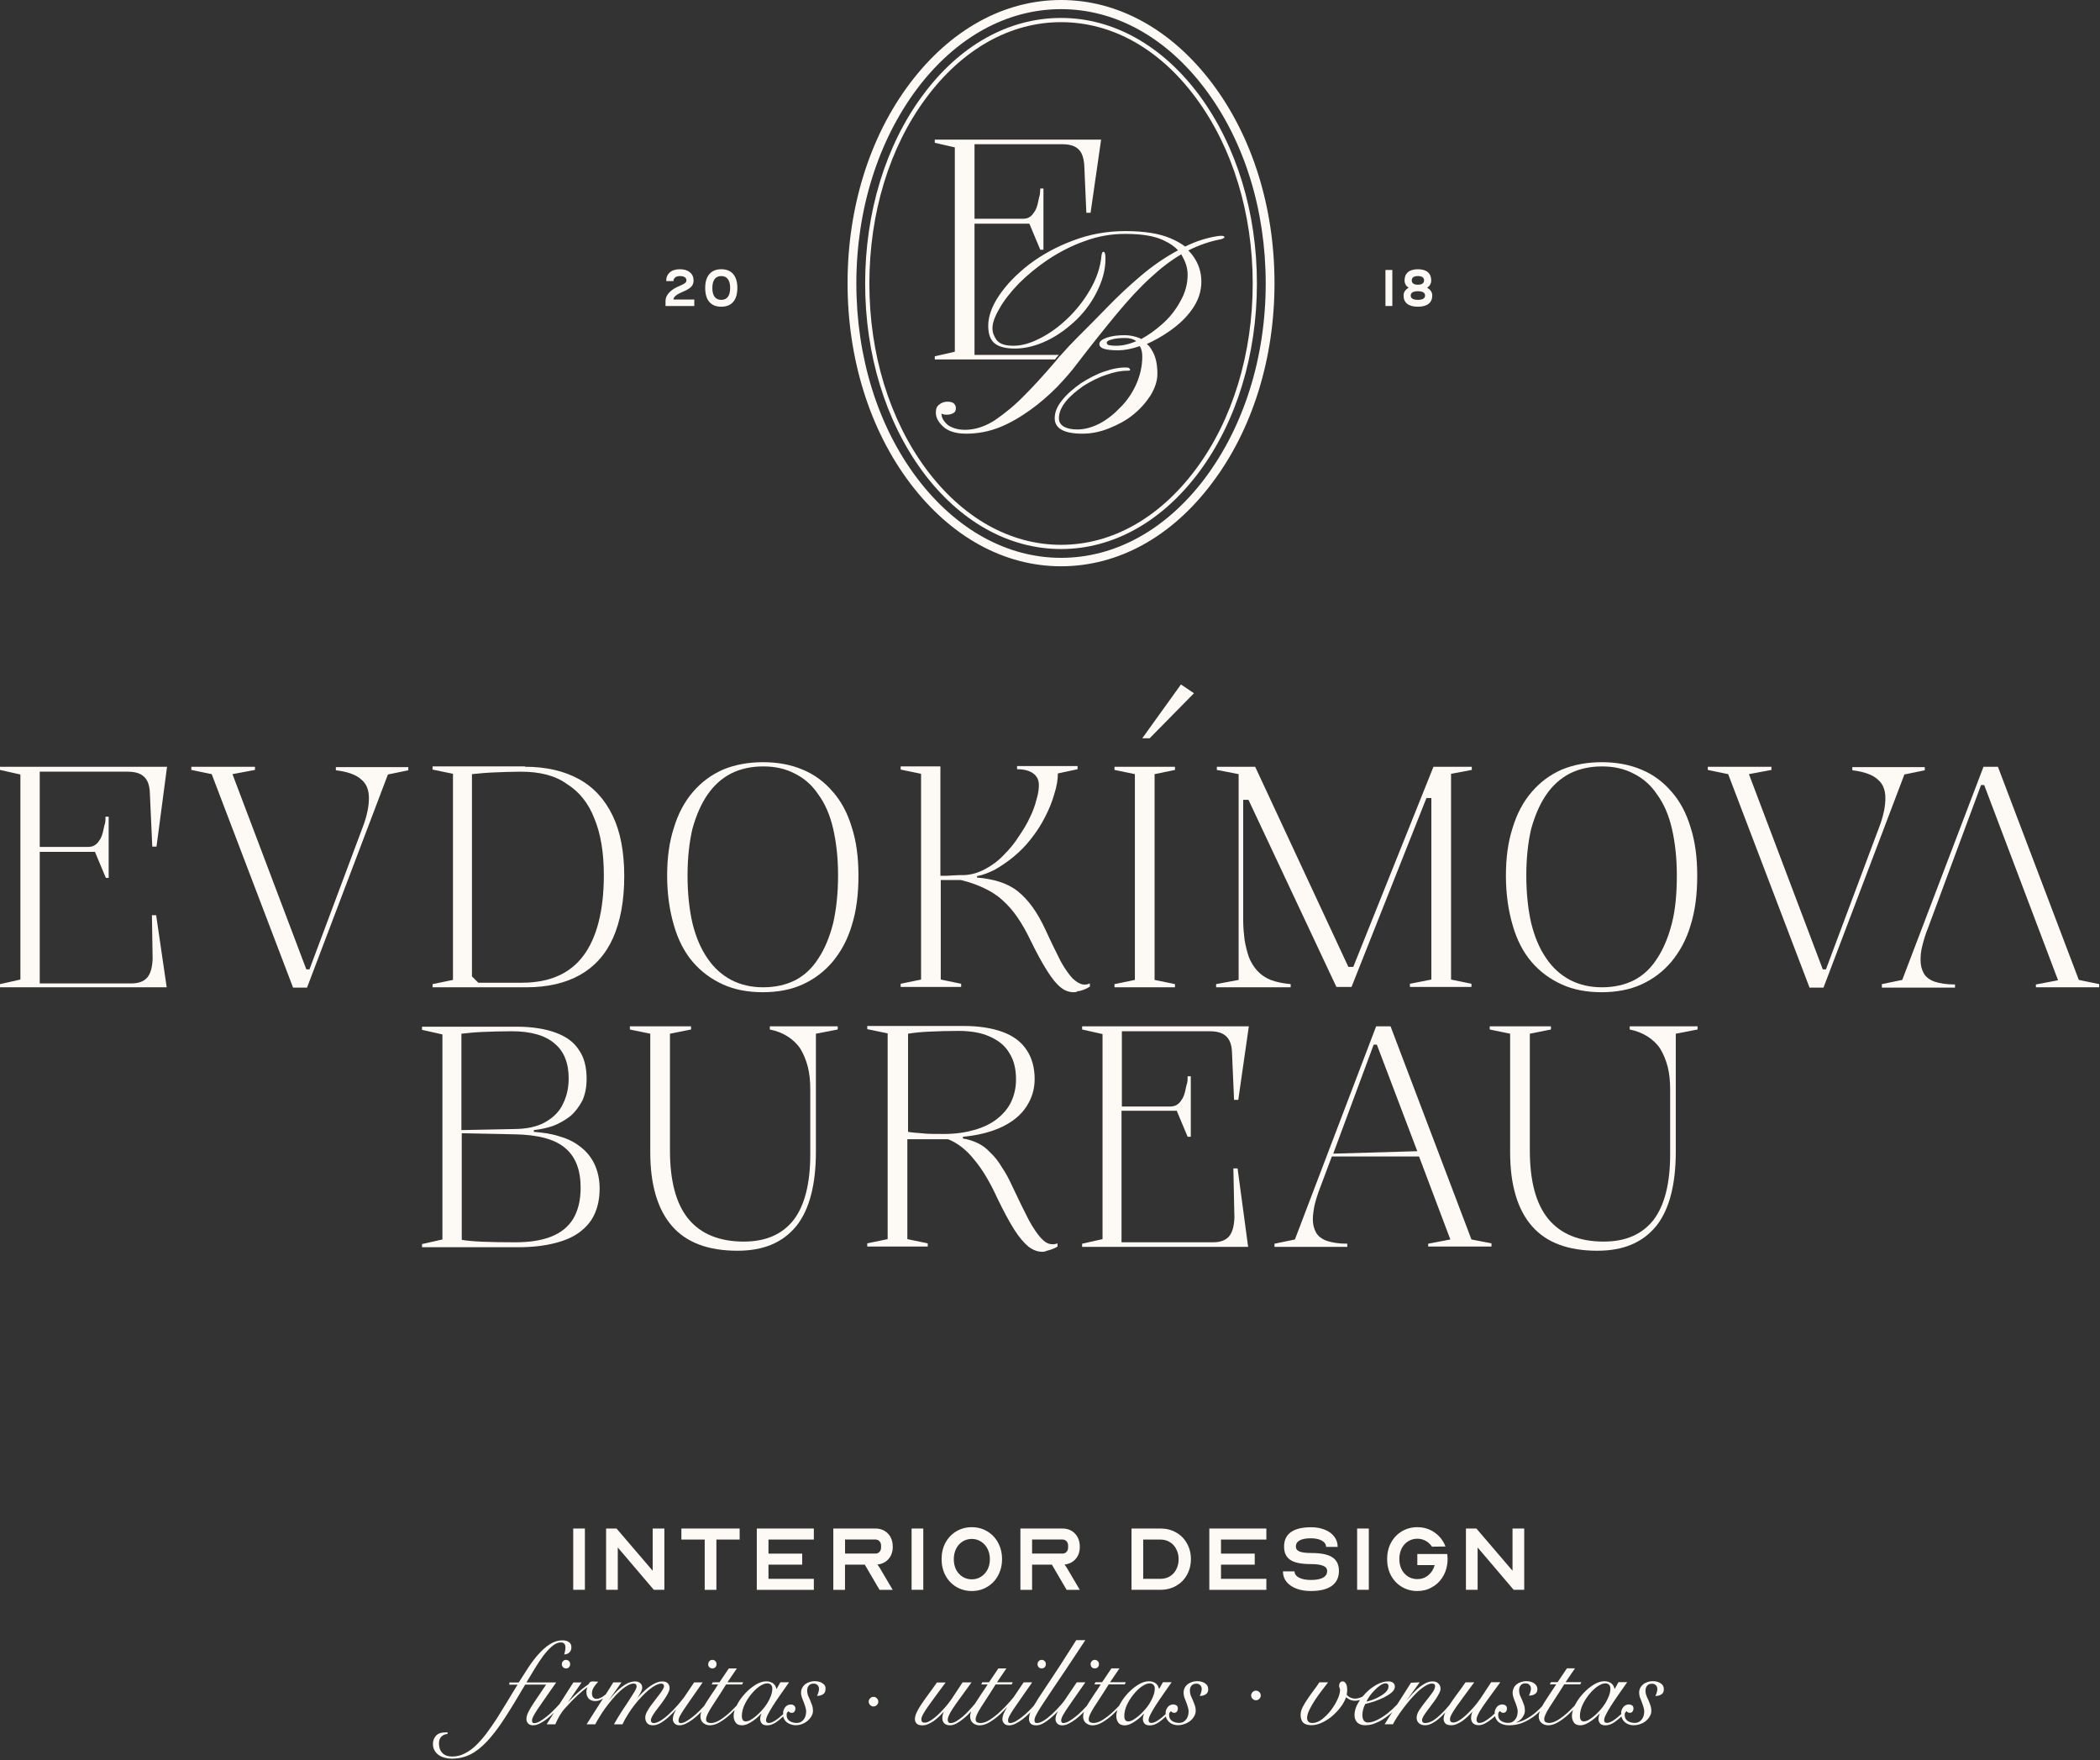 <?xml version="1.0" encoding="UTF-8"?> <svg xmlns="http://www.w3.org/2000/svg" width="976" height="818" viewBox="0 0 976 818" fill="none"><rect x="0" y="0" width="976" height="818" fill="#333333" stroke="none"/><g clip-path="url(#clip0_357_1002)"><path d="M742.388 581.227C728.821 581.227 718.687 577.467 711.986 569.785C705.285 562.103 701.852 550.661 701.852 535.461V480.378L692.372 478.417V476.946H720.812V478.417L711.005 480.378V534.48C711.005 548.7 713.784 559.324 719.505 566.353C725.225 573.381 733.888 576.977 745.33 576.977C755.627 576.977 763.309 573.544 768.54 566.843C773.606 560.142 776.222 550.008 776.222 536.441V506.367C776.222 502.444 775.895 499.011 775.078 495.742C774.26 492.637 773.116 489.858 771.645 487.407C770.174 485.118 768.049 483.157 765.761 481.686C763.473 480.215 760.694 479.071 757.425 478.417V476.946H788.971V478.417L778.837 480.378V535.134C778.837 550.335 775.895 561.939 769.847 569.622C763.473 577.467 754.483 581.227 742.388 581.227Z" fill="#FDFAF5"></path><path d="M683.873 575.996L646.279 476.946H639.578L601.821 575.996L592.341 577.958V579.429H626.175V577.958C622.252 577.958 619.147 577.467 616.695 576.65C614.407 575.833 612.609 574.525 611.628 572.727C610.647 570.929 610.157 568.968 610.157 566.516C610.157 564.718 610.484 562.43 610.974 559.978C611.628 557.363 612.445 554.748 613.589 551.806L618.983 537.422H659.519L674.066 575.996L663.768 577.958V579.265H693.189V577.794L683.873 575.996ZM619.637 536.114L638.434 485.445H639.905L658.701 534.97L619.637 536.114Z" fill="#FDFAF5"></path><path d="M484.464 581.717C482.176 581.717 480.051 580.9 477.926 579.265C475.965 577.631 473.677 575.015 471.388 571.419C469.1 567.824 466.485 562.92 463.543 556.872C460.11 549.354 456.514 543.306 452.755 538.893C449.159 534.316 445.073 531.211 440.66 529.413H421.7V575.833L431.18 577.794V579.265H403.066V577.794L412.546 575.833V480.215L403.066 478.253V476.782H448.015C455.043 476.782 461.091 477.763 465.994 479.561C470.898 481.359 474.657 484.137 477.109 487.897C479.561 491.493 480.868 496.069 480.868 501.463C480.868 506.203 479.561 510.453 476.946 514.376C474.494 518.135 470.734 521.241 465.668 523.692C460.764 525.981 454.716 527.615 447.525 528.269V529.086C449.976 529.413 452.265 530.23 454.39 531.211C456.514 532.192 458.476 533.663 460.274 535.624C462.235 537.422 464.033 539.71 465.668 542.489C467.465 545.104 469.1 548.21 470.734 551.806C473.677 558.017 476.128 563.084 478.09 566.843C480.215 570.766 482.176 573.544 483.81 575.342C485.445 577.14 486.916 577.957 488.224 578.121C489.204 578.284 490.348 578.284 491.493 577.794V579.265C490.839 579.755 490.022 580.082 489.204 580.409C488.387 580.736 487.406 581.063 486.589 581.226C485.935 581.553 485.118 581.717 484.464 581.717ZM438.862 526.961C443.929 526.961 448.505 526.307 452.592 525.163C456.678 524.019 460.274 522.385 463.216 520.096C466.158 517.808 468.446 515.193 469.917 512.087C471.388 508.982 472.206 505.549 472.206 501.627C472.206 496.723 471.225 492.637 469.1 489.368C467.139 485.935 464.033 483.484 459.947 481.686C456.024 479.888 451.121 479.071 445.4 479.071C440.333 479.071 435.92 479.234 432.16 479.397C428.238 479.561 424.969 479.888 422.027 480.378V525.981C423.824 526.307 425.949 526.471 428.401 526.634C430.689 526.961 434.285 526.961 438.862 526.961Z" fill="#FDFAF5"></path><path d="M342.754 581.227C329.188 581.227 319.054 577.467 312.352 569.785C305.651 562.103 302.218 550.661 302.218 535.461V480.378L292.738 478.417V476.946H321.178V478.417L311.372 480.378V534.48C311.372 548.7 314.15 559.324 319.871 566.353C325.592 573.381 334.254 576.977 345.696 576.977C355.993 576.977 363.675 573.544 368.906 566.843C373.973 560.142 376.588 550.008 376.588 536.441V506.367C376.588 502.444 376.261 499.011 375.444 495.742C374.626 492.637 373.482 489.858 372.011 487.407C370.54 485.118 368.415 483.157 366.127 481.686C363.839 480.215 361.06 479.071 357.791 478.417V476.946H389.337V478.417L379.203 480.378V535.134C379.203 550.335 376.261 561.939 370.213 569.622C363.839 577.467 354.849 581.227 342.754 581.227Z" fill="#FDFAF5"></path><path d="M276.066 540.527C274.432 537.258 272.143 534.643 269.201 532.518C266.423 530.393 263.154 528.922 259.558 527.942C255.962 526.797 252.039 526.307 248.116 525.98V525.163C251.222 524.836 254.164 524.182 257.106 523.202C260.048 522.057 262.827 520.423 265.115 518.625C267.403 516.664 269.201 514.212 270.672 511.433C271.98 508.491 272.634 505.222 272.634 501.299C272.634 495.906 271.49 491.329 269.038 487.897C266.75 484.301 263.154 481.685 258.25 479.887C253.347 478.09 247.299 477.109 239.944 477.109H196.139V478.58L205.619 480.705V575.996L196.139 578.121V579.592H241.088C247.299 579.592 252.856 578.938 257.433 577.794C262.173 576.65 266.096 575.015 269.201 572.727C272.307 570.439 274.759 567.66 276.23 564.391C277.864 560.958 278.681 556.872 278.681 552.296C278.681 547.719 277.701 543.796 276.066 540.527ZM224.253 479.561C228.176 479.397 232.589 479.234 237.819 479.234C246.809 479.234 253.51 481.195 257.76 484.954C262.173 488.55 264.298 494.108 264.298 501.136C264.298 505.386 263.481 509.308 261.683 512.904C260.048 516.5 257.27 519.279 253.51 521.404C249.914 523.528 244.847 524.673 238.8 524.673L214.446 525.163V480.378C217.224 480.051 220.493 479.724 224.253 479.561ZM266.423 566.352C264.134 570.112 260.702 572.89 256.125 574.688C251.549 576.486 245.991 577.303 239.454 577.303C227.358 577.303 219.022 576.976 214.609 576.159V526.634L238.963 527.124C250.078 527.288 257.923 529.413 262.663 533.499C267.567 537.585 269.855 543.796 269.855 551.969C269.855 557.689 268.711 562.429 266.423 566.352Z" fill="#FDFAF5"></path><path d="M874.618 458.803V457.332L884.098 455.37L921.855 356.32H928.556L966.15 455.37L975.63 457.332V458.803H946.209V457.495L956.506 455.534L922.182 364.819H920.711L896.03 431.343C894.886 434.122 894.069 436.9 893.415 439.516C892.761 441.967 892.598 444.256 892.598 446.054C892.598 448.505 893.088 450.467 894.069 452.265C895.049 454.063 896.847 455.37 899.136 456.187C901.587 457.005 904.693 457.495 908.616 457.495V458.966H874.618V458.803Z" fill="#FDFAF5"></path><path d="M840.948 458.803L803.191 359.752L793.711 357.791V356.32H823.295V357.791L812.835 359.752L847.159 450.467H848.63L873.474 384.106C874.455 381.654 875.109 379.203 875.599 376.914C876.089 374.626 876.253 372.501 876.253 370.867C876.253 367.107 875.109 364.165 872.657 362.204C870.369 360.079 866.446 358.608 860.889 357.954V356.483H894.559V357.954L885.079 359.916L847.486 458.966H840.948V458.803Z" fill="#FDFAF5"></path><path d="M744.513 354.196C751.214 354.196 757.425 355.34 762.819 357.628C768.376 359.916 772.953 363.349 776.876 367.925C780.799 372.338 783.741 377.896 785.702 384.434C787.827 390.972 788.808 398.49 788.808 406.99C788.808 415.653 787.827 423.335 785.702 430.036C783.741 436.738 780.635 442.295 776.712 447.035C772.79 451.611 768.213 455.044 762.819 457.496C757.425 459.947 751.214 461.092 744.349 461.092C737.484 461.092 731.273 459.947 725.88 457.496C720.486 455.044 715.746 451.611 711.823 447.035C707.9 442.458 704.958 436.738 702.997 429.873C701.035 423.171 699.891 415.489 699.891 406.99C699.891 398.654 700.872 391.299 702.997 384.761C704.958 378.223 707.9 372.665 711.823 368.089C715.746 363.512 720.322 360.08 725.88 357.628C731.437 355.34 737.648 354.196 744.513 354.196ZM744.513 356.157C738.956 356.157 733.889 357.301 729.639 359.426C725.226 361.714 721.63 364.983 718.688 369.233C715.746 373.483 713.457 378.713 711.659 385.087C710.188 391.299 709.371 398.654 709.371 406.826C709.371 415.162 710.188 422.681 711.659 429.055C713.294 435.593 715.582 440.987 718.688 445.4C721.63 449.813 725.389 453.082 729.639 455.371C734.052 457.659 738.956 458.803 744.513 458.803C750.234 458.803 755.137 457.659 759.387 455.534C763.8 453.246 767.396 449.813 770.174 445.4C773.116 440.987 775.405 435.43 777.039 429.055C778.674 422.681 779.328 415.162 779.328 406.826C779.328 398.654 778.51 391.462 777.039 385.087C775.568 378.713 773.28 373.483 770.174 369.233C767.232 364.82 763.636 361.714 759.387 359.589C755.137 357.301 750.234 356.157 744.513 356.157Z" fill="#FDFAF5"></path><path d="M684.036 357.791V356.32H666.22L628.953 449.323H626.665L583.351 356.32H565.535V357.791L575.669 359.752V455.37L565.208 457.332V458.803H599.859V457.332C596.263 457.005 593.158 456.351 590.543 455.37C588.091 454.389 585.966 452.918 584.332 451.12C582.697 449.323 581.389 447.198 580.409 444.746C579.592 442.294 578.938 439.679 578.447 436.9C578.12 434.122 577.794 431.18 577.794 427.911V371.684H580.245L621.108 458.639H628.136L662.951 370.867H665.239V455.207L655.269 457.168V458.639H683.872V457.168L674.392 455.207V359.589L684.036 357.791Z" fill="#FDFAF5"></path><path d="M546.085 356.32V357.791L536.604 359.752V455.37L546.085 457.332V458.803H517.971V457.332L527.451 455.37V359.752L517.971 357.791V356.32H546.085Z" fill="#FDFAF5"></path><path d="M499.011 461.091C497.05 461.091 494.925 460.438 493.127 458.967C491.166 457.496 489.041 454.88 486.753 451.284C484.464 447.689 481.849 442.949 478.907 436.901C476.946 432.815 474.984 429.382 472.859 426.277C470.735 423.171 468.446 420.556 465.831 418.268C463.379 415.979 460.437 414.181 457.332 412.71C454.226 411.239 450.63 409.932 446.544 408.951H437.227V455.207L446.708 457.169V458.64H418.594V457.169L428.074 455.207V359.589L418.594 357.628V356.157H437.064V406.99C439.025 406.99 440.823 406.99 442.785 406.826C444.583 406.663 446.381 406.663 448.179 406.663C451.611 406.499 454.717 405.519 457.822 403.884C460.928 402.25 463.87 400.125 466.485 397.346C469.264 394.567 471.552 391.789 473.513 388.683C475.475 385.741 477.273 382.963 478.58 380.02C480.051 377.078 481.032 374.3 481.686 371.685C482.503 369.069 482.83 366.781 482.83 364.82C482.83 362.531 482.013 360.733 480.215 359.426C478.417 358.118 475.965 357.464 472.696 357.464V355.993H500.809V357.464L491.656 359.426C491.656 362.204 491.166 365.31 490.022 368.906C489.041 372.338 487.733 375.771 485.772 379.53C483.974 383.126 481.686 386.722 478.907 390.154C476.619 393.096 474.004 395.712 471.062 398.163C468.283 400.452 465.341 402.413 462.562 404.048C459.62 405.519 456.841 406.663 454.063 407.153V407.807C457.986 408.134 461.418 408.788 464.524 409.768C467.629 410.749 470.571 412.22 473.023 414.181C475.475 416.143 477.763 418.595 479.888 421.537C482.013 424.479 483.974 427.911 485.935 432.161C488.714 438.209 491.166 443.112 492.964 446.708C494.925 450.304 496.887 452.919 498.521 454.717C500.319 456.351 501.953 457.332 503.425 457.496C504.405 457.659 505.386 457.496 506.53 457.005V458.476C505.549 459.13 504.569 459.62 503.588 459.947C502.771 460.274 501.79 460.601 500.809 460.601C500.646 460.928 499.829 461.091 499.011 461.091Z" fill="#FDFAF5"></path><path d="M354.685 354.195C361.387 354.195 367.598 355.339 372.992 357.628C378.549 359.916 383.125 363.348 387.048 367.925C390.971 372.338 393.913 377.895 395.874 384.433C397.999 390.971 398.98 398.49 398.98 406.989C398.98 415.652 397.999 423.334 395.874 430.036C393.913 436.737 390.808 442.295 386.885 447.035C382.962 451.611 378.385 455.044 372.992 457.495C367.598 459.947 361.387 461.091 354.522 461.091C347.657 461.091 341.446 459.947 336.052 457.495C330.658 455.044 325.918 451.611 321.995 447.035C318.072 442.458 315.13 436.737 313.169 429.872C311.208 423.171 310.062 415.489 310.062 406.989C310.062 398.654 311.044 391.298 313.169 384.76C315.13 378.222 318.072 372.665 321.995 368.089C325.918 363.512 330.495 360.08 336.052 357.628C341.609 355.339 347.82 354.195 354.685 354.195ZM354.685 356.157C349.128 356.157 344.061 357.301 339.811 359.426C335.398 361.714 331.801 364.983 328.859 369.233C325.917 373.482 323.63 378.713 321.832 385.087C320.361 391.298 319.544 398.654 319.544 406.826C319.544 415.162 320.361 422.681 321.832 429.055C323.466 435.593 325.754 440.987 328.859 445.4C331.801 449.813 335.562 453.082 339.811 455.371C344.224 457.659 349.128 458.803 354.685 458.803C360.406 458.803 365.309 457.659 369.559 455.534C373.972 453.246 377.567 449.813 380.346 445.4C383.288 440.987 385.577 435.43 387.212 429.055C388.683 422.517 389.5 415.162 389.5 406.826C389.5 398.654 388.683 391.462 387.212 385.087C385.741 378.713 383.451 373.482 380.346 369.233C377.404 364.82 373.809 361.714 369.559 359.589C365.309 357.301 360.406 356.157 354.685 356.157Z" fill="#FDFAF5"></path><path d="M244.03 356.32C253.837 356.32 262.173 358.281 269.038 362.04C275.903 365.8 281.133 371.521 284.729 379.039C288.325 386.394 290.123 395.874 290.123 407.152C290.123 418.594 288.325 428.237 284.893 435.92C281.46 443.602 276.23 449.322 269.528 453.082C262.827 456.841 254.491 458.803 244.684 458.803H201.043V457.331L210.523 455.37V359.589L201.043 357.627V356.156H244.03V356.32ZM242.069 358.608C238.146 358.608 234.223 358.771 229.974 358.935C225.887 359.098 222.291 359.425 219.349 359.752V453.736L222.291 456.678H242.559C255.472 456.678 264.952 452.428 271.163 444.092C277.374 435.756 280.643 423.171 280.643 406.662C280.643 396.201 279.172 387.375 276.23 380.347C273.451 373.155 269.201 367.925 263.481 364.329C258.087 360.406 250.895 358.608 242.069 358.608Z" fill="#FDFAF5"></path><path d="M136.153 458.803L98.396 359.752L88.916 357.791V356.32H118.501V357.791L108.04 359.752L142.364 450.467H143.835L168.68 384.106C169.66 381.654 170.314 379.203 170.804 376.914C171.295 374.626 171.458 372.501 171.458 370.867C171.458 367.107 170.314 364.165 167.862 362.204C165.574 360.079 161.651 358.608 156.094 357.954V356.483H189.765V357.954L180.285 359.916L142.691 458.966H136.153V458.803Z" fill="#FDFAF5"></path><path d="M0 458.803V457.332L9.48 455.207V359.916L0 357.791V356.32H77.638L72.735 393.423H70.774L69.629 368.088C69.466 364.656 68.485 362.204 66.687 360.733C65.053 359.262 62.601 358.608 59.169 358.608H18.47V393.586H40.699C41.843 393.586 42.824 393.423 43.804 392.932C44.785 392.279 45.602 391.625 46.093 390.644C47.073 389.5 47.727 387.539 48.218 384.923C48.708 382.145 49.035 383.452 49.035 379.53H50.506V407.97H49.198L44.131 395.875H18.47V457.005H60.967C64.236 457.005 66.687 456.187 68.322 454.389C69.956 452.592 70.774 449.649 70.937 445.563L70.61 425.295H72.572L77.475 458.803H0Z" fill="#FDFAF5"></path><path d="M502.935 579.429V577.958L512.415 575.833V480.542L502.935 478.417V476.946H580.41L575.506 511.107H573.545L572.564 488.714C572.401 485.282 571.42 482.83 569.622 481.359C567.987 479.888 565.536 479.234 562.103 479.234H521.404V514.212H543.633C544.778 514.212 545.758 514.049 546.739 513.558C547.72 512.905 548.537 512.251 549.027 511.27C550.008 510.126 550.662 508.165 551.152 505.549C551.643 502.771 551.969 504.078 551.969 500.156H553.44V528.269H551.969L546.902 516.174H521.241V577.304H563.738C567.007 577.304 569.458 576.487 571.093 574.689C572.727 572.891 573.545 569.949 573.708 565.862L573.218 542.979H575.179L580.083 579.429H502.935Z" fill="#FDFAF5"></path><path d="M548.863 318.073L530.884 343.081H534.316L554.911 322.159L548.863 318.073Z" fill="#FDFAF5"></path><path d="M266.41 710.318H271.841V738.79H266.41V710.318ZM281.687 710.318H286.548L303.339 729.936V710.318H308.771V738.79H303.86L287.119 719.122V738.79H281.687V710.318ZM327.496 715.452H316.682V710.318H343.765V715.452H332.952V738.815H327.52V715.452H327.496ZM351.727 710.318H378.239V715.452H357.158V721.974H372.833V727.108H357.158V733.681H378.239V738.815H351.727V710.318ZM387.317 710.318H406.811C409.241 710.318 411.2 711.111 412.688 712.674C414.177 714.212 414.921 716.27 414.921 718.849C414.921 721.131 414.251 723.016 412.936 724.504C411.647 725.967 409.936 726.811 407.803 727.059C408.398 727.877 408.72 728.324 408.77 728.423L414.896 738.815H408.77L401.925 727.108H392.723V738.815H387.292V710.318H387.317ZM406.811 721.974C407.629 721.974 408.274 721.702 408.745 721.181C409.241 720.66 409.489 719.966 409.489 719.122V718.279C409.489 717.436 409.241 716.741 408.745 716.221C408.274 715.7 407.629 715.427 406.811 715.427H392.748V721.95H406.811V721.974ZM423.676 710.318H429.107V738.79H423.676V710.318ZM451.652 739.36C448.998 739.36 446.592 738.715 444.434 737.426C442.301 736.136 440.615 734.375 439.4 732.118C438.209 729.861 437.614 727.332 437.614 724.529C437.614 721.726 438.209 719.197 439.4 716.94C440.615 714.683 442.301 712.922 444.434 711.632C446.592 710.343 448.998 709.698 451.652 709.698C454.305 709.698 456.711 710.343 458.844 711.632C461.002 712.922 462.688 714.683 463.879 716.94C465.094 719.197 465.714 721.726 465.714 724.529C465.714 727.332 465.094 729.861 463.879 732.118C462.688 734.375 461.002 736.136 458.844 737.426C456.711 738.715 454.305 739.36 451.652 739.36ZM451.652 733.929C453.264 733.929 454.702 733.532 455.942 732.713C457.232 731.895 458.224 730.779 458.968 729.39C459.687 727.952 460.059 726.364 460.059 724.579C460.059 722.793 459.687 721.181 458.968 719.767C458.249 718.329 457.232 717.213 455.942 716.394C454.677 715.576 453.264 715.154 451.652 715.154C450.039 715.154 448.601 715.576 447.311 716.394C446.046 717.213 445.054 718.329 444.335 719.767C443.641 721.206 443.293 722.818 443.293 724.579C443.293 726.364 443.641 727.976 444.335 729.39C445.054 730.804 446.071 731.895 447.311 732.713C448.601 733.532 450.039 733.929 451.652 733.929ZM474.246 710.318H493.74C496.17 710.318 498.129 711.111 499.618 712.674C501.106 714.212 501.85 716.27 501.85 718.849C501.85 721.131 501.205 723.016 499.89 724.504C498.601 725.967 496.889 726.811 494.756 727.059C495.352 727.877 495.674 728.324 495.724 728.423L501.85 738.815H495.724L488.878 727.108H479.677V738.815H474.246V710.318ZM493.74 721.974C494.558 721.974 495.203 721.702 495.674 721.181C496.17 720.66 496.418 719.966 496.418 719.122V718.279C496.418 717.436 496.17 716.741 495.674 716.221C495.203 715.7 494.558 715.427 493.74 715.427H479.677V721.95H493.74V721.974ZM525.882 710.318H539.424C542.078 710.318 544.483 710.938 546.616 712.153C548.774 713.368 550.46 715.08 551.651 717.237C552.866 719.395 553.486 721.826 553.486 724.554C553.486 727.232 552.866 729.688 551.651 731.87C550.46 734.028 548.774 735.714 546.616 736.955C544.483 738.17 542.078 738.79 539.424 738.79H525.882V710.318ZM539.424 733.681C541.036 733.681 542.474 733.309 543.714 732.54C545.004 731.746 545.996 730.68 546.691 729.291C547.41 727.877 547.782 726.315 547.782 724.554C547.782 722.843 547.41 721.28 546.691 719.916C545.996 718.502 545.004 717.411 543.714 716.642C542.45 715.849 541.036 715.452 539.424 715.452H531.314V733.681H539.424ZM562.043 710.318H588.555V715.452H567.474V721.974H583.149V727.108H567.474V733.681H588.555V738.815H562.043V710.318ZM609.24 739.36C606.66 739.36 604.404 738.988 602.444 738.219C600.485 737.451 598.972 736.384 597.881 735.02C596.789 733.656 596.269 732.069 596.269 730.233H601.651C601.651 731.424 602.345 732.391 603.709 733.135C605.123 733.854 606.958 734.226 609.24 734.226C611.695 734.226 613.555 733.879 614.845 733.185C616.159 732.465 616.804 731.424 616.804 730.085C616.804 728.944 616.184 728.125 614.919 727.629C613.704 727.108 611.72 726.836 609.017 726.836C604.726 726.836 601.601 726.191 599.691 724.901C597.757 723.611 596.789 721.553 596.789 718.676C596.789 715.749 597.831 713.542 599.939 712.004C602.072 710.491 605.172 709.723 609.24 709.723C611.695 709.723 613.853 710.095 615.713 710.863C617.623 711.632 619.061 712.699 620.103 714.063C621.144 715.427 621.69 717.039 621.69 718.849H616.308C616.308 717.659 615.639 716.692 614.349 715.948C613.059 715.228 611.373 714.856 609.265 714.856C606.983 714.856 605.247 715.179 604.056 715.824C602.866 716.469 602.271 717.411 602.271 718.676C602.271 719.767 602.841 720.536 603.982 721.007C605.123 721.478 606.983 721.702 609.587 721.702C614.026 721.702 617.251 722.371 619.26 723.711C621.268 725.025 622.285 727.133 622.285 730.06C622.285 733.061 621.169 735.367 618.962 736.979C616.705 738.567 613.481 739.36 609.24 739.36ZM630.743 710.318H636.174V738.79H630.743V710.318ZM658.719 739.36C656.065 739.36 653.659 738.715 651.501 737.426C649.368 736.136 647.682 734.375 646.467 732.118C645.276 729.861 644.681 727.332 644.681 724.529C644.681 721.726 645.276 719.197 646.467 716.94C647.707 714.683 649.368 712.922 651.501 711.632C653.659 710.343 656.065 709.698 658.719 709.698C661.744 709.698 664.423 710.516 666.73 712.153C669.061 713.765 670.772 715.948 671.814 718.676L665.539 718.75C664.745 717.585 663.753 716.667 662.563 716.022C661.397 715.377 660.108 715.055 658.719 715.055C657.107 715.055 655.668 715.476 654.378 716.295C653.114 717.113 652.121 718.229 651.402 719.668C650.708 721.106 650.361 722.718 650.361 724.479C650.361 726.265 650.708 727.877 651.402 729.291C652.121 730.705 653.114 731.796 654.378 732.614C655.668 733.433 657.107 733.83 658.719 733.83C660.678 733.83 662.364 733.234 663.803 732.044C665.266 730.853 666.258 729.266 666.779 727.307H658.719V722.173H672.607C672.731 722.843 672.781 723.611 672.781 724.455C672.781 725.447 672.731 726.29 672.607 726.984C672.26 729.39 671.442 731.523 670.152 733.383C668.887 735.243 667.275 736.707 665.291 737.723C663.307 738.864 661.124 739.36 658.719 739.36ZM681.313 710.318H686.174L702.964 729.936V710.318H708.396V738.79H703.485L686.744 719.122V738.79H681.313V710.318Z" fill="#FDFAF5"></path><path d="M405.967 788.542C405.371 788.542 404.85 788.765 404.404 789.212C403.958 789.658 403.734 790.179 403.734 790.774C403.734 791.369 403.958 791.89 404.404 792.337C404.85 792.783 405.371 793.006 405.967 793.006C406.562 793.006 407.083 792.783 407.529 792.337C407.975 791.89 408.199 791.369 408.199 790.774C408.199 790.179 407.975 789.658 407.529 789.212C407.083 788.765 406.562 788.542 405.967 788.542Z" fill="#FDFAF5"></path><path d="M329.678 774.779C330.05 775.151 330.521 775.323 331.092 775.323C331.662 775.323 332.108 775.151 332.481 774.779C332.853 774.382 333.026 773.885 333.026 773.339C333.026 772.793 332.853 772.323 332.481 771.951C332.108 771.554 331.637 771.355 331.092 771.355C330.521 771.355 330.075 771.554 329.703 771.951C329.331 772.323 329.157 772.793 329.157 773.339C329.132 773.91 329.306 774.382 329.678 774.779Z" fill="#FDFAF5"></path><path d="M261.672 774.779C262.044 775.151 262.515 775.323 263.061 775.323C263.631 775.323 264.078 775.151 264.45 774.779C264.822 774.382 264.995 773.885 264.995 773.339C264.995 772.793 264.822 772.323 264.45 771.951C264.078 771.554 263.607 771.355 263.061 771.355C262.491 771.355 262.044 771.554 261.672 771.951C261.3 772.323 261.126 772.793 261.126 773.339C261.126 773.91 261.325 774.382 261.672 774.779Z" fill="#FDFAF5"></path><path d="M382.356 782.292C381.389 781.598 380.149 781.25 378.636 781.25C377.793 781.25 376.999 781.374 376.255 781.647C375.486 781.87 374.816 782.218 374.196 782.689C373.626 783.16 373.155 783.731 372.808 784.425C372.46 785.07 372.287 785.814 372.287 786.657C372.287 787.178 372.336 787.5 372.386 787.699C372.46 788.046 372.56 788.418 372.684 788.815C372.932 789.509 373.229 790.253 373.527 790.997C373.824 791.741 374.072 792.485 374.296 793.254C374.544 793.974 374.668 794.693 374.668 795.362C374.668 796.007 374.568 796.677 374.395 797.322C374.221 797.967 373.924 798.537 373.527 799.058C373.18 799.529 372.708 799.926 372.138 800.248C371.617 800.521 370.972 800.67 370.203 800.67C369.013 800.67 367.922 800.372 366.954 799.752C366.037 799.107 365.59 798.19 365.59 796.95C365.59 796.627 365.64 796.305 365.739 796.007C365.987 795.734 366.26 795.462 366.508 795.164C366.582 795.338 366.706 795.486 366.83 795.61C367.128 795.858 367.5 795.982 367.947 795.982C368.517 795.982 368.963 795.784 369.261 795.362C369.534 794.966 369.683 794.47 369.683 793.924C369.683 792.833 368.666 792.089 367.624 792.089C366.508 792.089 365.59 792.51 364.946 793.329C364.301 794.147 363.953 795.04 363.953 796.057C363.953 796.23 364.003 796.404 364.003 796.578C362.664 797.843 361.399 798.859 360.208 799.603C359.018 800.348 358.076 800.695 357.356 800.695C356.885 800.695 356.563 800.571 356.339 800.372C356.141 800.174 356.017 799.852 356.017 799.405C356.017 798.785 356.29 797.892 356.885 796.751C357.48 795.561 358.249 794.222 359.216 792.709C360.208 791.146 361.349 789.46 362.614 787.649C363.879 785.839 365.194 783.954 366.558 782.019L366.731 781.771H366.409H362.788H362.689L362.639 781.846L360.903 784.946C360.804 784.549 360.655 784.152 360.481 783.755C360.283 783.284 360.01 782.887 359.613 782.54C359.216 782.143 358.745 781.87 358.15 781.672C357.58 781.449 356.91 781.325 356.141 781.325C354.554 781.325 352.867 781.87 351.106 782.962C349.345 784.053 347.733 785.417 346.22 787.054C344.732 788.666 343.492 790.402 342.525 792.262C342.451 792.386 342.426 792.51 342.351 792.634C341.434 793.602 340.491 794.544 339.524 795.462C337.937 796.95 336.325 798.19 334.713 799.231C333.125 800.224 331.687 800.72 330.397 800.72C329.802 800.72 329.256 800.596 328.81 800.348C328.388 800.1 328.165 799.653 328.165 798.983C328.165 798.339 328.363 797.619 328.76 796.776C329.157 795.883 329.752 794.817 330.521 793.577C331.34 792.287 332.332 790.749 333.473 789.013C334.638 787.252 335.977 785.169 337.441 782.788H344.807H344.906L344.956 782.689L345.278 782.019L345.402 781.771H345.129H338.086L342.302 775.571L342.475 775.323H342.178H338.83H338.73L338.681 775.397L334.39 781.771H331.364H331.265L331.216 781.87L330.893 782.54L330.769 782.788H331.042H333.745C332.753 784.326 331.811 785.789 330.844 787.153C329.876 788.592 329.008 789.931 328.215 791.171C327.867 791.717 327.57 792.237 327.272 792.758C326.603 793.502 325.883 794.222 325.139 794.99C324.073 796.057 323.006 797.024 321.915 797.867C320.849 798.711 319.807 799.405 318.815 799.976C317.872 800.496 317.029 800.744 316.335 800.744C315.988 800.744 315.74 800.645 315.591 800.447C315.417 800.248 315.343 799.926 315.343 799.455C315.343 799.008 315.516 798.413 315.888 797.644C316.285 796.875 316.93 795.834 317.773 794.494C318.666 793.155 319.807 791.493 321.221 789.485C322.634 787.476 324.346 785.02 326.404 782.069L326.578 781.821H326.255H322.684H322.609L322.56 781.895C320.824 784.524 319.311 786.756 318.046 788.592C317.054 789.881 316.062 791.146 315.07 792.287C313.557 794.023 312.094 795.536 310.68 796.776C309.316 798.041 308.026 799.008 306.811 799.703C305.645 800.397 304.628 800.744 303.785 800.744C303.413 800.744 303.116 800.62 302.843 800.397C302.62 800.174 302.496 799.876 302.496 799.455C302.496 798.983 302.694 798.363 303.091 797.644C303.537 796.875 304.058 796.032 304.703 795.164C305.373 794.271 306.067 793.354 306.811 792.386C307.555 791.419 308.249 790.477 308.87 789.534C309.539 788.567 310.085 787.649 310.506 786.781C310.953 785.913 311.201 785.144 311.201 784.475C311.201 783.507 310.903 782.739 310.308 782.193C309.738 781.622 308.894 781.374 307.803 781.374C306.538 781.374 305.249 781.746 303.884 782.515C302.57 783.235 301.28 784.152 300.015 785.268C298.775 786.36 297.61 787.525 296.494 788.79C296.32 789.013 296.146 789.212 295.973 789.41C296.171 789.112 296.394 788.84 296.568 788.542C297.089 787.748 297.535 787.004 297.907 786.236C298.279 785.491 298.478 784.822 298.478 784.276C298.478 783.359 298.155 782.639 297.51 782.143C296.915 781.647 296.171 781.374 295.254 781.374C293.765 781.374 292.327 781.796 290.938 782.615C289.549 783.433 288.235 784.425 287.019 785.591C285.829 786.756 284.738 787.947 283.721 789.236C283.349 789.683 283.026 790.08 282.704 790.477L288.656 782.069L288.83 781.821H288.508H285.11H285.011L284.961 781.895C284.118 783.334 283.15 784.896 282.059 786.558C281.886 786.831 281.687 787.128 281.514 787.401C281.117 787.724 280.695 788.046 280.273 788.344C279.802 788.666 279.281 788.939 278.736 789.162C278.24 789.385 277.719 789.485 277.173 789.485C276.603 789.485 276.107 789.261 275.685 788.815C275.313 788.368 275.115 787.748 275.115 786.93C275.115 785.888 275.412 784.946 275.983 784.078C276.578 783.16 277.173 782.391 277.793 781.771L278.041 781.523L277.694 781.474C277.347 781.424 277.024 781.424 276.677 781.424C276.38 781.374 276.032 781.374 275.611 781.374C275.264 781.374 274.966 781.399 274.743 781.474C274.495 781.523 274.296 781.622 274.172 781.771C273.949 781.994 273.726 782.292 273.552 782.664C272.56 783.334 271.543 784.078 270.502 784.921C269.46 785.764 268.468 786.657 267.501 787.55C266.583 788.418 265.69 789.261 264.872 790.129C264.525 790.501 264.202 790.849 263.905 791.171L270.13 782.094L270.303 781.846H269.981H266.583H266.484L266.434 781.92C264.326 785.194 262.268 788.393 260.259 791.543C260.184 791.667 260.11 791.766 260.036 791.89C259.118 792.907 258.126 793.974 257.059 795.015C255.993 796.082 254.926 797.049 253.835 797.892C252.769 798.735 251.727 799.43 250.735 800C249.793 800.521 248.949 800.769 248.255 800.769C247.908 800.769 247.66 800.67 247.511 800.472C247.337 800.273 247.263 799.951 247.263 799.479C247.263 799.033 247.436 798.438 247.808 797.669C248.205 796.9 248.85 795.858 249.693 794.519C250.586 793.18 251.727 791.518 253.141 789.509C254.554 787.5 256.266 785.045 258.324 782.094L258.498 781.846H258.175H257.134H256.96H254.604H254.505H244.659C245.799 779.986 246.99 778.026 248.23 775.918C249.569 773.686 250.909 771.652 252.273 769.743C253.686 767.858 255.075 766.32 256.489 765.105C257.927 763.865 259.291 763.245 260.606 763.245C261.424 763.245 261.97 763.468 262.268 763.865C262.615 764.261 262.788 764.832 262.788 765.551C262.788 766.171 262.739 766.717 262.615 767.188C262.54 767.634 262.441 768.106 262.292 768.627L262.218 768.85L262.466 768.825C263.359 768.751 264.103 768.428 264.698 767.833C265.293 767.213 265.566 766.419 265.566 765.502C265.566 764.41 265.169 763.617 264.376 763.071C263.607 762.525 262.59 762.277 261.4 762.277C259.366 762.277 257.431 762.873 255.571 764.088C253.736 765.254 251.975 766.791 250.313 768.676C248.627 770.536 247.04 772.644 245.502 774.976C243.989 777.282 242.526 779.589 241.087 781.87H236.896H236.722V782.044V782.714V782.887H236.896H240.566C238.905 785.516 237.293 788.17 235.705 790.824C234.068 793.527 232.456 796.156 230.869 798.661C229.232 801.141 227.62 803.473 226.033 805.605C224.396 807.738 222.759 809.623 221.097 811.211C219.411 812.798 217.65 814.038 215.839 814.906C214.054 815.824 212.169 816.27 210.185 816.27C208.126 816.27 206.613 815.7 205.572 814.584C204.53 813.517 204.009 812.029 204.009 810.144C204.009 808.805 204.381 807.763 205.125 807.044C205.869 806.3 206.787 805.878 207.853 805.804H208.002V805.655V805.209V805.035H207.829H207.332C205.175 805.035 203.587 805.531 202.645 806.597C201.678 807.664 201.207 808.954 201.207 810.442C201.207 811.583 201.455 812.575 201.951 813.418C202.447 814.286 203.091 815.005 203.885 815.576C204.679 816.146 205.596 816.568 206.663 816.816C207.68 817.113 208.746 817.262 209.887 817.262C213.062 817.262 215.963 816.617 218.592 815.303C221.221 813.988 223.825 811.93 226.43 809.152C229.034 806.349 231.762 802.803 234.564 798.438C237.367 794.122 240.542 788.914 244.088 782.863H253.81C252.322 785.095 251.033 787.029 249.917 788.616C248.701 790.402 247.684 791.915 246.916 793.18C246.147 794.445 245.551 795.536 245.179 796.429C244.832 797.297 244.659 798.14 244.659 798.934C244.659 799.653 244.907 800.298 245.427 800.868C245.948 801.464 246.742 801.761 247.784 801.761C248.701 801.761 249.693 801.488 250.76 800.968C251.851 800.447 252.942 799.752 254.083 798.884C255.199 798.016 256.315 797.049 257.382 795.982C257.431 795.933 257.481 795.883 257.506 795.834C256.415 797.57 255.298 799.306 254.207 801.067L254.058 801.315H254.356H257.977H258.076L258.126 801.216C258.721 799.802 259.391 798.438 260.184 797.123C261.003 795.784 261.772 794.718 262.516 793.924C264.549 791.617 266.484 789.658 268.294 787.972C270.006 786.36 271.593 785.045 273.056 784.028C272.734 784.698 272.535 785.417 272.535 786.236C272.535 787.575 272.907 788.641 273.651 789.41C274.42 790.154 275.437 790.501 276.652 790.501C277.347 790.501 278.017 790.377 278.661 790.154C279.232 789.931 279.753 789.633 280.273 789.311C279.777 790.08 279.306 790.824 278.81 791.593C277.744 793.254 276.677 794.916 275.636 796.553C274.569 798.19 273.602 799.703 272.783 801.067L272.635 801.315H272.932H276.553H276.652L276.702 801.216C277.148 800.323 277.744 799.256 278.537 797.991C279.306 796.702 280.199 795.338 281.191 793.949C282.233 792.535 283.324 791.146 284.465 789.782C285.606 788.368 286.771 787.153 287.962 786.062C289.152 784.946 290.293 784.078 291.434 783.408C292.575 782.714 293.567 782.366 294.46 782.366C294.956 782.366 295.303 782.491 295.526 782.689C295.75 782.887 295.874 783.235 295.874 783.706C295.874 783.954 295.799 784.276 295.626 784.723C295.452 785.144 295.204 785.665 294.832 786.236C294.137 787.376 293.269 788.765 292.228 790.353C291.186 791.915 290.045 793.626 288.83 795.486C287.639 797.347 286.523 799.207 285.482 801.067L285.358 801.315H285.631H289.202H289.301L289.351 801.216C290.045 799.703 290.888 798.19 291.856 796.677C292.823 795.114 293.84 793.651 294.906 792.287C296.022 790.873 297.138 789.584 298.304 788.393C299.445 787.178 300.561 786.112 301.627 785.243C302.744 784.326 303.785 783.631 304.777 783.16C305.769 782.639 306.613 782.391 307.307 782.391C307.679 782.391 307.977 782.491 308.225 782.689C308.448 782.838 308.597 783.111 308.597 783.607C308.597 784.003 308.398 784.549 307.952 785.243C307.555 785.938 307.009 786.707 306.34 787.575C305.72 788.418 305.025 789.311 304.281 790.253C303.537 791.171 302.843 792.113 302.148 793.056C301.503 793.998 300.983 794.916 300.511 795.809C300.09 796.677 299.891 797.471 299.891 798.215C299.891 799.207 300.189 800.075 300.759 800.769C301.355 801.439 302.272 801.761 303.438 801.761C304.579 801.761 305.819 801.389 307.133 800.62C308.473 799.827 309.862 798.76 311.275 797.421C312.267 796.503 313.259 795.462 314.276 794.37C313.855 795.114 313.483 795.834 313.235 796.429C312.887 797.297 312.714 798.14 312.714 798.934C312.714 799.653 312.962 800.298 313.483 800.868C314.003 801.464 314.797 801.761 315.839 801.761C316.756 801.761 317.748 801.488 318.815 800.968C319.906 800.447 320.997 799.752 322.138 798.884C323.254 798.016 324.37 797.049 325.437 795.982C325.61 795.809 325.784 795.61 325.958 795.437C325.685 796.206 325.536 796.925 325.536 797.595C325.536 798.884 325.958 799.926 326.826 800.67C327.719 801.389 328.76 801.761 329.926 801.761C331.414 801.761 332.952 801.265 334.564 800.298C336.201 799.331 337.838 798.115 339.425 796.652C340.095 796.032 340.764 795.362 341.434 794.668C341.136 795.635 340.963 796.553 340.963 797.421C340.963 798.537 341.26 799.529 341.831 800.397C342.426 801.315 343.443 801.761 344.856 801.761C345.7 801.761 346.568 801.538 347.485 801.141C348.378 800.72 349.246 800.224 350.065 799.628C350.933 799.033 351.702 798.388 352.421 797.719C353.016 797.148 353.512 796.652 353.934 796.206C353.81 796.578 353.661 796.95 353.537 797.322C353.388 797.818 353.314 798.339 353.314 798.884C353.314 799.653 353.562 800.348 354.083 800.943L354.207 800.844C354.207 800.844 354.083 800.943 354.083 800.968C354.653 801.538 355.496 801.786 356.587 801.786C357.927 801.786 359.34 801.265 360.853 800.248C361.895 799.504 362.937 798.611 363.978 797.644C364.077 798.016 364.177 798.363 364.35 798.686C364.698 799.38 365.144 799.951 365.739 800.422C366.359 800.868 367.054 801.216 367.847 801.439C371.27 802.431 375.139 800.769 376.999 797.768C377.123 797.57 377.222 797.371 377.321 797.173C377.669 796.479 377.842 795.784 377.842 795.04C377.842 794.073 377.693 793.18 377.396 792.361C377.123 791.568 376.825 790.799 376.503 790.055C376.131 789.311 375.809 788.592 375.511 787.848C375.263 787.128 375.139 786.36 375.139 785.566C375.139 784.673 375.387 783.929 375.883 783.334C376.354 782.714 377.098 782.391 378.14 782.391C378.958 782.391 379.554 782.639 379.975 783.135C380.422 783.582 380.645 784.152 380.645 784.847C380.645 785.318 380.546 785.839 380.372 786.409C380.223 786.955 380.05 787.426 379.826 787.823L379.702 788.071H379.975C380.893 788.071 381.711 787.848 382.455 787.376C383.249 786.905 383.646 786.136 383.646 785.119C383.819 783.855 383.348 782.937 382.356 782.292ZM354.132 794.767C353.239 795.759 352.346 796.652 351.429 797.421C350.511 798.19 349.618 798.81 348.775 799.306C347.932 799.752 347.213 799.951 346.617 799.951C346.047 799.951 345.576 799.752 345.253 799.355C344.956 798.909 344.782 798.289 344.782 797.446C344.782 795.809 345.179 794.073 345.997 792.287C346.841 790.477 347.882 788.84 349.097 787.376C350.313 785.863 351.602 784.623 352.966 783.681C354.331 782.739 355.546 782.267 356.612 782.267C357.282 782.267 357.828 782.466 358.274 782.887C358.72 783.284 358.944 783.904 358.944 784.723C358.944 785.764 358.72 786.88 358.299 788.071C357.852 789.236 357.282 790.402 356.587 791.543C355.868 792.659 355.05 793.75 354.132 794.767Z" fill="#FDFAF5"></path><path d="M583.719 785.665C583.124 785.665 582.603 785.888 582.156 786.335C581.71 786.781 581.487 787.302 581.487 787.897C581.487 788.492 581.71 789.013 582.156 789.46C582.603 789.906 583.124 790.129 583.719 790.129C584.314 790.129 584.835 789.906 585.281 789.46C585.728 789.013 585.951 788.492 585.951 787.897C585.951 787.302 585.728 786.781 585.281 786.335C584.835 785.888 584.314 785.665 583.719 785.665Z" fill="#FDFAF5"></path><path d="M507.405 774.776C507.777 775.148 508.248 775.323 508.819 775.323C509.389 775.323 509.836 775.148 510.208 774.776C510.58 774.379 510.753 773.884 510.753 773.339C510.753 772.793 510.58 772.322 510.208 771.95C509.836 771.553 509.364 771.354 508.819 771.354C508.248 771.354 507.777 771.553 507.43 771.95C507.058 772.322 506.884 772.793 506.884 773.339C506.884 773.909 507.058 774.379 507.405 774.776Z" fill="#FDFAF5"></path><path d="M482.727 774.776C483.099 775.148 483.57 775.323 484.141 775.323C484.711 775.323 485.157 775.148 485.529 774.776C485.901 774.379 486.075 773.884 486.075 773.339C486.075 772.793 485.901 772.322 485.529 771.95C485.157 771.553 484.686 771.354 484.141 771.354C483.57 771.354 483.124 771.553 482.752 771.95C482.38 772.322 482.206 772.793 482.206 773.339C482.206 773.909 482.38 774.379 482.727 774.776Z" fill="#FDFAF5"></path><path d="M560.108 782.292C559.141 781.597 557.9 781.25 556.388 781.25C555.569 781.25 554.751 781.374 554.007 781.647C553.238 781.87 552.568 782.217 551.948 782.689C551.378 783.16 550.906 783.73 550.559 784.425C550.311 784.896 550.187 785.442 550.113 786.037C550.113 786.21 550.088 786.409 550.088 786.558C550.088 787.078 550.138 787.426 550.187 787.624C550.212 787.773 550.237 787.847 550.237 787.847L550.212 787.947C550.286 788.219 550.336 788.492 550.435 788.79C550.683 789.484 550.981 790.228 551.279 790.972C551.576 791.716 551.824 792.46 552.047 793.229C552.295 793.948 552.419 794.668 552.419 795.337C552.419 795.982 552.32 796.652 552.147 797.297C551.973 797.941 551.675 798.512 551.279 799.033C550.931 799.504 550.46 799.901 549.89 800.223C549.369 800.496 548.724 800.645 547.955 800.645C546.765 800.645 545.673 800.347 544.706 799.727C543.788 799.082 543.342 798.165 543.342 796.925C543.342 796.602 543.392 796.28 543.491 795.982C543.739 795.709 544.012 795.437 544.26 795.139C544.334 795.313 544.458 795.461 544.582 795.585C544.88 795.833 545.252 795.957 545.698 795.957C546.269 795.957 546.715 795.759 547.013 795.337C547.285 794.941 547.434 794.444 547.434 793.899C547.434 793.304 547.236 792.857 546.814 792.535C546.789 792.51 546.789 792.51 546.765 792.51C546.74 792.51 546.715 792.485 546.715 792.485C546.343 792.287 545.996 792.163 545.872 792.138C545.723 792.113 545.574 792.064 545.401 792.064C544.285 792.064 543.367 792.485 542.722 793.304C542.077 794.122 541.73 795.015 541.73 796.032C541.73 796.205 541.78 796.379 541.78 796.553C540.44 797.817 539.175 798.834 538.01 799.578C536.819 800.322 535.877 800.67 535.158 800.67C534.686 800.67 534.364 800.546 534.141 800.347C533.942 800.149 533.818 799.826 533.818 799.38C533.818 798.76 534.091 797.867 534.686 796.726C535.282 795.536 536.05 794.196 537.018 792.684C538.01 791.121 539.151 789.435 540.416 787.624C541.68 785.814 542.995 783.929 544.359 781.994L544.533 781.746H544.21H540.589H540.49L540.44 781.821L538.704 784.921C538.605 784.524 538.456 784.127 538.283 783.73C538.084 783.259 537.811 782.862 537.415 782.515C537.018 782.118 536.546 781.845 535.976 781.647C535.406 781.424 534.736 781.3 533.967 781.3C532.38 781.3 530.693 781.845 528.932 782.937C527.172 784.028 525.559 785.392 524.047 787.029C522.558 788.641 521.318 790.377 520.351 792.237C520.277 792.361 520.227 792.485 520.178 792.609C519.26 793.576 518.342 794.519 517.35 795.437C515.763 796.925 514.151 798.165 512.539 799.206C510.951 800.198 509.513 800.694 508.223 800.694C507.628 800.694 507.082 800.57 506.636 800.322C506.214 800.074 505.991 799.628 505.991 798.958C505.991 798.313 506.19 797.594 506.586 796.751C506.983 795.858 507.578 794.792 508.347 793.552C509.166 792.262 510.158 790.724 511.299 788.988C512.464 787.227 513.804 785.144 515.267 782.763H522.633H522.732L522.782 782.664L523.104 781.994L523.228 781.746H522.955H515.912L520.128 775.546L520.302 775.298H520.004H516.656H516.557L516.507 775.372L512.216 781.746H509.215H509.116L509.066 781.845L508.744 782.515L508.62 782.763H508.893H511.596C510.604 784.301 509.662 785.764 508.694 787.128C507.727 788.567 506.859 789.906 506.066 791.146C505.718 791.692 505.421 792.212 505.123 792.733C504.453 793.477 503.734 794.196 502.99 794.965C501.924 796.032 500.857 796.999 499.766 797.842C498.7 798.686 497.658 799.38 496.666 799.95C495.723 800.471 494.88 800.719 494.186 800.719C493.838 800.719 493.59 800.62 493.442 800.422C493.268 800.223 493.194 799.901 493.194 799.43C493.194 798.983 493.367 798.388 493.739 797.619C494.136 796.85 494.781 795.809 495.624 794.469C496.517 793.13 497.658 791.468 499.072 789.459C500.485 787.45 502.197 784.995 504.255 782.044L504.429 781.796H504.106H500.535H500.436L500.386 781.87C498.65 784.499 497.137 786.731 495.872 788.542C495.426 789.187 495.029 789.807 494.632 790.377C494.21 790.898 493.814 791.419 493.392 791.915C491.904 793.651 490.441 795.189 489.002 796.528C487.588 797.817 486.274 798.859 485.009 799.628C483.794 800.372 482.752 800.719 481.859 800.719C481.487 800.719 481.239 800.62 481.066 800.422C480.892 800.223 480.793 799.926 480.793 799.479C480.793 799.058 480.892 798.537 481.115 797.917C481.363 797.297 481.81 796.453 482.43 795.387C483.05 794.32 483.918 792.956 485.034 791.27C486.15 789.559 487.564 787.401 489.325 784.822C491.061 782.217 493.169 779.117 495.624 775.471C498.079 771.801 500.956 767.461 504.255 762.451L504.429 762.203H504.131H500.287H500.188L500.138 762.277C497.286 766.791 494.756 770.759 492.574 774.132C490.391 777.48 488.481 780.357 486.844 782.813C485.257 785.218 483.893 787.277 482.777 788.939C481.835 790.402 481.066 791.667 480.421 792.758C479.751 793.477 479.057 794.221 478.288 794.965C477.221 796.032 476.155 796.999 475.064 797.842C473.997 798.686 472.956 799.38 471.964 799.95C471.021 800.471 470.178 800.719 469.483 800.719C469.136 800.719 468.888 800.62 468.739 800.422C468.566 800.223 468.491 799.901 468.491 799.43C468.491 798.983 468.665 798.388 469.037 797.619C469.434 796.85 470.079 795.809 470.922 794.469C471.815 793.13 472.956 791.468 474.369 789.459C475.783 787.45 477.494 784.995 479.553 782.044L479.726 781.796H479.404H475.833H475.758L475.709 781.87C473.972 784.499 472.46 786.731 471.195 788.542C471.17 788.591 471.145 788.616 471.12 788.666C470.575 789.335 470.004 790.03 469.359 790.749C467.921 792.411 466.408 793.998 464.796 795.461C463.209 796.949 461.597 798.19 459.984 799.231C458.397 800.223 456.959 800.719 455.669 800.719C455.074 800.719 454.528 800.595 454.082 800.347C453.66 800.099 453.437 799.653 453.437 798.983C453.437 798.338 453.635 797.619 454.032 796.776C454.429 795.883 455.024 794.817 455.793 793.576C456.611 792.287 457.604 790.749 458.744 789.013C459.91 787.252 461.249 785.169 462.713 782.788H470.079H470.178L470.227 782.689L470.55 782.019L470.674 781.771H470.401H463.357L467.574 775.571L467.747 775.323H467.45H464.102H464.002L463.953 775.397L459.662 781.771H456.636H456.537L456.487 781.87L456.165 782.54L456.041 782.788H456.314H459.017C458.025 784.326 457.083 785.789 456.115 787.153C455.148 788.591 454.28 789.931 453.487 791.171C453.387 791.344 453.288 791.493 453.189 791.667C452.296 792.733 451.354 793.824 450.312 794.941C449.32 796.007 448.303 796.999 447.261 797.867C446.22 798.71 445.228 799.405 444.285 799.975C443.343 800.496 442.499 800.744 441.805 800.744C441.359 800.744 441.036 800.62 440.813 800.347C440.59 800.05 440.466 799.702 440.466 799.281C440.466 798.686 440.639 797.991 441.011 797.173C441.383 796.329 441.979 795.238 442.847 793.924C443.74 792.584 444.856 790.972 446.244 789.087C447.658 787.153 449.369 784.822 451.354 782.069L451.552 781.821H451.23H447.46H447.361L447.311 781.895C447.311 781.895 442.425 789.36 442.4 789.36C442.152 789.757 441.731 790.303 441.185 791.022C440.664 791.716 440.044 792.51 439.3 793.353C438.606 794.172 437.812 794.99 436.969 795.858C436.15 796.701 435.307 797.47 434.414 798.189C433.571 798.884 432.728 799.454 431.884 799.901C431.091 800.347 430.347 800.546 429.677 800.546C429.231 800.546 428.883 800.422 428.611 800.198C428.363 799.95 428.214 799.554 428.214 798.983C428.214 798.388 428.487 797.569 429.082 796.503C429.702 795.387 430.545 794.097 431.587 792.634C432.629 791.146 433.819 789.509 435.133 787.748C436.473 785.962 437.862 784.102 439.3 782.118L439.499 781.87H439.176H435.505H435.431L435.381 781.945C433.893 784.102 432.529 786.012 431.264 787.674C430.049 789.335 428.983 790.848 428.09 792.188C427.197 793.527 426.503 794.742 426.007 795.833C425.486 796.925 425.213 797.941 425.213 798.909C425.213 799.702 425.486 800.372 426.031 800.967C426.602 801.538 427.495 801.786 428.71 801.786C429.578 801.786 430.471 801.587 431.339 801.215C432.232 800.843 433.125 800.347 433.993 799.752C434.861 799.107 435.704 798.388 436.572 797.569C437.291 796.875 437.986 796.131 438.655 795.387C438.556 795.61 438.432 795.908 438.308 796.28C438.085 796.974 437.961 797.693 437.961 798.438C437.961 799.43 438.258 800.273 438.903 800.893C439.573 801.488 440.441 801.761 441.507 801.761C442.475 801.761 443.467 801.463 444.533 800.918C445.624 800.322 446.691 799.578 447.782 798.686C448.898 797.793 449.99 796.776 451.031 795.66C451.155 795.511 451.254 795.387 451.378 795.263C451.056 796.106 450.882 796.875 450.882 797.619C450.882 798.909 451.304 799.95 452.172 800.694C453.065 801.414 454.107 801.786 455.272 801.786C456.76 801.786 458.298 801.29 459.91 800.322C461.547 799.355 463.184 798.14 464.771 796.677C465.912 795.61 467.028 794.444 468.119 793.254C467.351 794.494 466.78 795.561 466.408 796.453C466.061 797.321 465.887 798.165 465.887 798.958C465.887 799.678 466.135 800.322 466.656 800.893C467.177 801.488 467.971 801.786 469.012 801.786C469.93 801.786 470.922 801.513 471.988 800.992C473.08 800.471 474.171 799.777 475.312 798.909C476.428 798.041 477.544 797.073 478.61 796.007C478.734 795.883 478.834 795.784 478.933 795.66C478.834 795.883 478.71 796.131 478.635 796.354C478.362 797.173 478.238 797.991 478.238 798.785C478.238 799.678 478.486 800.397 479.007 800.967C479.578 801.538 480.446 801.786 481.636 801.786C482.752 801.786 483.967 801.389 485.282 800.595C486.621 799.802 488.208 798.562 490.044 796.85C490.589 796.329 491.16 795.759 491.706 795.164C491.482 795.61 491.259 796.057 491.085 796.453C490.738 797.321 490.565 798.165 490.565 798.958C490.565 799.678 490.813 800.322 491.333 800.893C491.854 801.488 492.648 801.786 493.69 801.786C494.607 801.786 495.599 801.513 496.666 800.992C497.757 800.471 498.848 799.777 499.989 798.909C501.105 798.041 502.196 797.073 503.288 796.007C503.461 795.833 503.635 795.635 503.809 795.461C503.536 796.23 503.387 796.949 503.387 797.619C503.387 798.909 503.809 799.95 504.677 800.694C505.569 801.414 506.611 801.786 507.777 801.786C509.265 801.786 510.803 801.29 512.415 800.322C514.052 799.355 515.688 798.14 517.276 796.677C517.945 796.057 518.615 795.387 519.285 794.693C518.987 795.66 518.813 796.577 518.813 797.445C518.813 798.562 519.111 799.554 519.681 800.422C520.277 801.339 521.294 801.786 522.707 801.786C523.551 801.786 524.419 801.562 525.336 801.166C526.229 800.744 527.097 800.248 527.916 799.653C528.784 799.058 529.552 798.413 530.272 797.743C530.867 797.173 531.363 796.677 531.785 796.23C531.661 796.602 531.512 796.974 531.388 797.346C531.239 797.842 531.165 798.363 531.165 798.909C531.165 799.678 531.413 800.372 531.933 800.967L532.057 800.868C532.057 800.868 531.933 800.967 531.933 800.992C532.504 801.562 533.347 801.811 534.438 801.811C535.778 801.811 537.191 801.29 538.704 800.273C539.746 799.529 540.788 798.636 541.829 797.669C541.928 798.041 542.028 798.388 542.201 798.71C544.533 803.15 550.906 802.133 553.907 799.058C553.932 799.033 553.957 799.008 553.982 798.983C554.106 798.834 554.23 798.686 554.329 798.537C554.404 798.413 554.428 798.363 554.478 798.363C554.751 797.991 554.999 797.619 555.197 797.197C555.544 796.503 555.718 795.809 555.718 795.065C555.718 794.072 555.569 793.18 555.272 792.386C554.999 791.592 554.701 790.848 554.379 790.079C554.007 789.335 553.684 788.616 553.387 787.872C553.139 787.153 553.015 786.384 553.015 785.59C553.015 784.698 553.263 783.953 553.759 783.358C554.23 782.738 554.974 782.416 556.016 782.416C556.834 782.416 557.429 782.664 557.851 783.16C558.297 783.606 558.521 784.177 558.521 784.871C558.521 785.342 558.421 785.863 558.248 786.434C558.099 786.979 557.925 787.45 557.702 787.847L557.578 788.095H557.851C558.769 788.095 559.587 787.872 560.331 787.401C561.125 786.93 561.522 786.161 561.522 785.144C561.571 783.854 561.075 782.937 560.108 782.292ZM531.884 794.767C530.991 795.759 530.098 796.652 529.18 797.421C528.263 798.19 527.37 798.81 526.527 799.306C525.683 799.752 524.964 799.95 524.369 799.95C523.774 799.95 523.327 799.752 523.005 799.355C522.707 798.909 522.534 798.289 522.534 797.445C522.534 795.809 522.93 794.072 523.749 792.287C524.592 790.476 525.634 788.839 526.849 787.376C528.064 785.863 529.354 784.623 530.718 783.681C532.082 782.738 533.297 782.267 534.364 782.267C535.034 782.267 535.579 782.465 536.026 782.887C536.472 783.284 536.695 783.904 536.695 784.722C536.695 785.764 536.472 786.88 536.026 788.071C535.579 789.236 535.009 790.402 534.314 791.543C533.62 792.659 532.801 793.75 531.884 794.767Z" fill="#FDFAF5"></path><path d="M771.863 782.292C770.896 781.597 769.656 781.25 768.143 781.25C767.324 781.25 766.506 781.374 765.762 781.647C764.993 781.87 764.323 782.217 763.703 782.689C763.133 783.16 762.662 783.73 762.314 784.425C761.62 785.789 761.694 787.376 762.19 788.79C762.438 789.484 762.736 790.228 763.034 790.972C763.331 791.716 763.579 792.46 763.802 793.229C764.05 793.948 764.174 794.668 764.174 795.337C764.174 795.982 764.075 796.652 763.902 797.297C763.728 797.941 763.43 798.512 763.034 799.033C762.686 799.504 762.215 799.901 761.645 800.223C761.124 800.496 760.479 800.645 759.71 800.645C758.52 800.645 757.428 800.347 756.461 799.727C755.543 799.082 755.097 798.165 755.097 796.925C755.097 796.602 755.147 796.28 755.246 795.982C755.494 795.709 755.767 795.437 756.015 795.139C756.089 795.313 756.213 795.461 756.337 795.585C756.635 795.833 757.007 795.957 757.453 795.957C758.024 795.957 758.47 795.759 758.768 795.337C759.04 794.94 759.189 794.444 759.189 793.899C759.189 793.477 759.065 793.056 758.792 792.733C758.47 792.386 757.974 792.212 757.528 792.113C756.684 791.94 755.717 792.212 755.023 792.733C754.824 792.907 754.626 793.08 754.452 793.279C753.807 794.097 753.46 794.99 753.46 796.007C753.46 796.181 753.51 796.354 753.51 796.528C752.171 797.793 750.906 798.81 749.74 799.554C748.55 800.298 747.607 800.645 746.888 800.645C746.417 800.645 746.094 800.521 745.871 800.322C745.673 800.124 745.549 799.802 745.549 799.355C745.549 798.735 745.821 797.842 746.417 796.701C747.012 795.511 747.781 794.172 748.748 792.659C749.74 791.096 750.881 789.41 752.146 787.599C753.411 785.789 754.725 783.904 756.089 781.969L756.263 781.721H755.94H752.319H752.22L752.171 781.796L750.434 784.896C750.335 784.499 750.186 784.077 750.013 783.705C749.814 783.234 749.542 782.837 749.145 782.49C748.748 782.093 748.277 781.821 747.681 781.622C747.111 781.399 746.441 781.275 745.673 781.275C744.085 781.275 742.399 781.821 740.638 782.912C738.877 784.003 737.265 785.367 735.752 787.004C734.264 788.616 733.024 790.352 732.057 792.212C731.982 792.336 731.957 792.46 731.883 792.584C730.965 793.552 730.023 794.494 729.056 795.412C727.468 796.9 725.856 798.14 724.244 799.182C722.657 800.174 721.218 800.67 719.929 800.67C719.333 800.67 718.788 800.546 718.341 800.298C717.92 800.05 717.697 799.603 717.697 798.934C717.697 798.289 717.895 797.569 718.292 796.726C718.689 795.833 719.284 794.767 720.053 793.527C720.871 792.237 721.838 790.699 723.004 788.963C724.17 787.202 725.509 785.119 726.972 782.738H734.338H734.438L734.487 782.639L734.81 781.969L734.934 781.721H734.661H727.617L731.833 775.521L732.007 775.273H731.709H728.361H728.262L728.212 775.347L723.922 781.721H720.896H720.797L720.747 781.821L720.425 782.49L720.301 782.738H720.573H723.277C722.285 784.276 721.318 785.739 720.375 787.103C719.408 788.542 718.54 789.881 717.746 791.121C717.325 791.766 716.977 792.386 716.655 792.981C715.787 793.899 714.869 794.792 713.902 795.635C712.364 796.974 710.678 798.115 708.867 799.058C707.454 799.777 705.965 800.273 704.428 800.57C704.676 800.471 704.899 800.372 705.147 800.223C705.817 799.851 706.437 799.405 706.958 798.859C707.478 798.289 707.9 797.693 708.198 797.049C708.545 796.354 708.718 795.66 708.718 794.916C708.718 793.948 708.57 793.056 708.272 792.237C707.999 791.443 707.702 790.675 707.379 789.931C707.007 789.187 706.685 788.467 706.387 787.723C706.139 787.004 706.015 786.235 706.015 785.442C706.015 784.549 706.263 783.805 706.759 783.209C707.23 782.589 707.974 782.267 709.016 782.267C709.835 782.267 710.43 782.515 710.851 783.011C711.298 783.457 711.521 784.028 711.521 784.722C711.521 785.194 711.422 785.714 711.248 786.285C711.099 786.83 710.926 787.302 710.703 787.698L710.578 787.946H710.851C711.769 787.946 712.587 787.723 713.331 787.252C714.125 786.781 714.522 786.012 714.522 784.995C714.522 783.854 714.026 782.961 713.059 782.292C712.091 781.597 710.851 781.25 709.338 781.25C708.495 781.25 707.702 781.374 706.958 781.647C706.189 781.87 705.519 782.217 704.899 782.689C704.329 783.16 703.857 783.73 703.51 784.425C702.915 785.615 702.89 787.054 703.237 788.319C703.709 790.005 704.502 791.543 704.998 793.229C705.246 793.948 705.37 794.668 705.37 795.337C705.37 795.982 705.271 796.652 705.097 797.297C704.924 797.941 704.626 798.512 704.229 799.033C703.882 799.504 703.411 799.901 702.84 800.223C702.32 800.496 701.675 800.645 700.906 800.645C699.715 800.645 698.624 800.347 697.657 799.727C696.739 799.082 696.293 798.165 696.293 796.925C696.293 796.528 696.367 796.156 696.491 795.784C696.566 795.709 696.665 795.635 696.739 795.536C696.888 795.362 697.012 795.213 697.161 795.04C697.26 795.238 697.359 795.437 697.533 795.585C697.831 795.833 698.203 795.957 698.649 795.957C699.219 795.957 699.666 795.759 699.964 795.337C700.236 794.94 700.385 794.444 700.385 793.899C700.385 792.46 698.922 791.94 697.707 792.113C697.508 792.138 697.31 792.188 697.111 792.262C696.541 792.46 696.02 792.832 695.648 793.304C695.003 794.122 694.656 795.015 694.656 796.032C694.656 796.131 694.681 796.205 694.681 796.28C694.135 796.801 693.59 797.321 693.019 797.793C691.977 798.636 690.985 799.33 690.043 799.901C689.101 800.422 688.257 800.67 687.563 800.67C687.116 800.67 686.794 800.546 686.571 800.273C686.348 799.975 686.224 799.628 686.224 799.206C686.224 798.611 686.397 797.917 686.769 797.098C687.141 796.255 687.736 795.164 688.604 793.849C689.497 792.51 690.613 790.898 692.002 789.013C693.416 787.078 695.127 784.747 697.111 781.994L697.31 781.746H696.987H693.143H693.044L692.994 781.821C692.994 781.821 688.108 789.286 688.084 789.286C687.836 789.683 687.414 790.228 686.868 790.947C686.348 791.642 685.727 792.436 684.983 793.279C684.289 794.097 683.495 794.916 682.652 795.784C681.834 796.627 680.99 797.396 680.098 798.115C679.254 798.81 678.411 799.38 677.568 799.826C676.774 800.273 676.03 800.471 675.361 800.471C674.914 800.471 674.567 800.347 674.294 800.124C674.046 799.876 673.897 799.479 673.897 798.909C673.897 798.313 674.17 797.495 674.765 796.429C675.385 795.313 676.229 794.023 677.27 792.56C678.312 791.071 679.502 789.435 680.817 787.674C682.156 785.888 683.545 784.028 684.983 782.044L685.182 781.796H684.859H681.189H681.114L681.065 781.87C679.577 784.028 678.213 785.938 676.948 787.599C675.733 789.261 674.666 790.774 673.773 792.113C673.724 792.188 673.674 792.262 673.624 792.336C673.401 792.584 673.203 792.832 672.98 793.105C672.236 793.998 671.491 794.816 670.772 795.536C668.912 797.421 667.325 798.76 666.01 799.578C664.696 800.347 663.456 800.719 662.315 800.719C661.819 800.719 661.472 800.595 661.273 800.372C661.05 800.149 660.926 799.802 660.926 799.33C660.926 798.884 661.124 798.338 661.521 797.619C661.968 796.875 662.489 796.081 663.133 795.238C663.753 794.345 664.448 793.428 665.192 792.46C665.936 791.493 666.63 790.551 667.25 789.608C667.895 788.666 668.416 787.798 668.813 786.979C669.259 786.161 669.507 785.417 669.507 784.797C669.507 783.805 669.185 782.986 668.515 782.341C667.87 781.672 666.978 781.349 665.837 781.349C664.547 781.349 663.233 781.746 661.918 782.54C660.653 783.284 659.413 784.226 658.223 785.342C657.032 786.458 655.916 787.649 654.875 788.914C654.428 789.435 654.006 789.931 653.61 790.402L659.636 782.044L659.835 781.771L659.488 781.796L655.867 781.969H655.792L655.743 782.044C654.974 783.309 654.081 784.722 653.064 786.26C652.097 787.773 651.08 789.385 650.013 791.047C649.765 791.394 649.542 791.791 649.294 792.138C647.905 793.601 646.467 794.94 644.979 796.131C643.267 797.47 641.606 798.537 639.944 799.33C638.332 800.099 636.918 800.471 635.728 800.471C635.232 800.471 634.81 800.372 634.488 800.149C634.165 799.95 633.917 799.678 633.719 799.38C633.545 799.033 633.397 798.661 633.297 798.264C633.223 797.842 633.198 797.396 633.198 796.974C633.198 796.057 633.322 795.139 633.57 794.246C633.818 793.353 634.141 792.56 634.537 791.84C635.753 791.567 637.142 791.195 638.704 790.675C640.316 790.104 641.804 789.509 643.168 788.839C644.582 788.12 645.797 787.351 646.764 786.533C647.757 785.665 648.277 784.747 648.277 783.805C648.277 783.011 648.005 782.416 647.434 781.994C646.888 781.548 646.12 781.349 645.177 781.349C643.466 781.349 641.705 781.87 639.87 782.862C638.034 783.879 636.348 785.144 634.835 786.682C634.289 787.227 633.793 787.773 633.322 788.343C633.148 788.443 632.975 788.567 632.801 788.641C631.735 789.112 630.743 789.36 629.8 789.36C629.081 789.36 628.337 789.211 627.593 788.864C626.849 788.517 626.303 788.07 625.906 787.574C625.931 787.277 625.981 786.954 626.006 786.657C626.08 786.285 626.13 785.888 626.13 785.466C626.13 784.003 625.931 782.961 625.485 782.317C625.088 781.697 624.617 781.349 624.022 781.349C623.501 781.349 623.079 781.548 622.781 781.969C622.509 782.366 622.36 782.813 622.36 783.284C622.36 783.705 622.434 784.102 622.608 784.474C622.757 784.797 622.806 785.094 622.806 785.342C622.806 786.533 622.409 788.021 621.591 789.782C620.773 791.518 619.756 793.204 618.491 794.866C617.251 796.478 615.862 797.867 614.349 799.008C612.836 800.149 611.398 800.694 609.984 800.694C609.042 800.694 608.421 800.446 608.049 800.025C607.677 799.578 607.479 799.033 607.479 798.413C607.479 797.346 607.851 796.032 608.57 794.544C609.314 793.031 610.182 791.518 611.174 790.005C612.216 788.443 613.258 786.979 614.349 785.566C615.415 784.152 616.308 782.986 617.028 782.069L617.226 781.796H616.904H613.283H613.183L613.134 781.87C612.538 782.837 611.77 783.929 610.802 785.194C609.835 786.458 608.893 787.773 607.95 789.162C607.008 790.501 606.189 791.84 605.495 793.18C604.825 794.494 604.478 795.734 604.478 796.875C604.478 798.561 604.9 799.826 605.768 800.62C606.661 801.364 607.901 801.711 609.488 801.711C611.15 801.711 612.836 801.29 614.523 800.471C616.234 799.653 617.846 798.611 619.334 797.321C620.822 796.007 622.137 794.593 623.253 793.056C624.344 791.567 625.138 790.104 625.584 788.715C626.08 789.112 626.65 789.484 627.32 789.831C628.089 790.179 628.883 790.352 629.726 790.352C630.371 790.352 631.016 790.278 631.66 790.129C631.809 790.079 631.958 790.005 632.107 789.955C631.71 790.526 631.338 791.121 630.991 791.741C630.024 793.552 629.527 795.263 629.527 796.949C629.527 798.462 629.974 799.653 630.867 800.521C631.76 801.339 633 801.736 634.587 801.736C635.877 801.736 637.166 801.513 638.481 801.066C639.82 800.57 641.159 799.95 642.474 799.157C643.788 798.338 645.028 797.421 646.219 796.404C646.541 796.131 646.814 795.883 647.112 795.61C647.012 795.784 646.913 795.933 646.814 796.081C645.698 797.743 644.656 799.405 643.689 801.042L643.54 801.29H643.838H647.285H647.384L647.434 801.19C647.831 800.347 648.451 799.306 649.269 798.041C650.088 796.751 651.006 795.412 652.047 794.048C653.089 792.634 654.205 791.245 655.371 789.881C656.586 788.467 657.801 787.227 658.967 786.111C660.182 784.97 661.372 784.077 662.513 783.408C663.654 782.713 664.646 782.366 665.539 782.366C665.986 782.366 666.358 782.465 666.606 782.664C666.854 782.837 666.978 783.135 666.978 783.532C666.978 784.4 666.556 785.442 665.663 786.657C664.77 787.872 663.803 789.162 662.712 790.501C661.645 791.84 660.653 793.18 659.76 794.519C658.868 795.833 658.396 797.073 658.396 798.239C658.396 799.33 658.768 800.174 659.512 800.818C660.256 801.438 661.174 801.736 662.29 801.736C663.133 801.736 663.977 801.562 664.795 801.215C665.663 800.843 666.531 800.347 667.399 799.752C668.267 799.107 669.111 798.388 669.979 797.569C670.574 796.999 671.169 796.379 671.74 795.784C671.219 796.875 670.946 797.892 670.946 798.859C670.946 799.653 671.219 800.322 671.764 800.918C672.335 801.488 673.228 801.736 674.443 801.736C675.311 801.736 676.204 801.538 677.072 801.166C677.965 800.794 678.858 800.298 679.726 799.702C680.594 799.058 681.437 798.338 682.305 797.52C683.024 796.825 683.719 796.081 684.388 795.337C684.289 795.561 684.165 795.858 684.041 796.23C683.818 796.925 683.694 797.644 683.694 798.388C683.694 799.38 684.016 800.223 684.636 800.843C685.306 801.438 686.174 801.711 687.24 801.711C688.208 801.711 689.2 801.414 690.266 800.868C691.357 800.273 692.424 799.529 693.515 798.636C693.962 798.289 694.383 797.892 694.83 797.52C694.929 797.917 695.053 798.289 695.251 798.661C695.598 799.355 696.045 799.926 696.64 800.397C697.26 800.843 697.955 801.19 698.748 801.414C699.542 801.637 700.385 801.761 701.303 801.761C703.659 801.761 705.866 801.339 707.925 800.471C710.008 799.578 711.943 798.413 713.704 796.999C714.398 796.453 715.043 795.833 715.663 795.238C715.34 796.081 715.142 796.875 715.142 797.594C715.142 798.884 715.564 799.926 716.432 800.67C717.325 801.389 718.366 801.761 719.532 801.761C721.02 801.761 722.558 801.265 724.17 800.298C725.807 799.33 727.444 798.115 729.031 796.652C729.7 796.032 730.37 795.362 731.04 794.668C730.742 795.635 730.568 796.553 730.568 797.421C730.568 798.537 730.866 799.529 731.437 800.397C732.032 801.314 733.073 801.761 734.462 801.761C735.306 801.761 736.174 801.538 737.091 801.141C737.984 800.719 738.852 800.223 739.671 799.628C740.539 799.033 741.307 798.388 742.027 797.718C742.622 797.148 743.118 796.652 743.54 796.205C743.416 796.577 743.267 796.949 743.143 797.321C742.994 797.817 742.92 798.338 742.92 798.884C742.92 799.653 743.168 800.347 743.688 800.942L743.812 800.843C743.812 800.843 743.688 800.942 743.688 800.967C744.259 801.538 745.102 801.786 746.193 801.786C747.533 801.786 748.946 801.265 750.459 800.248C751.501 799.504 752.543 798.636 753.584 797.669C753.683 798.041 753.783 798.388 753.956 798.71C754.303 799.405 754.75 799.975 755.345 800.446C757.503 802.182 760.702 802.034 763.232 800.818C764.174 800.372 765.042 799.752 765.712 799.033C766.233 798.462 766.655 797.867 766.952 797.222C767.299 796.528 767.473 795.833 767.473 795.089C767.473 794.097 767.324 793.204 767.027 792.411C766.779 791.617 766.456 790.873 766.134 790.104C765.762 789.36 765.439 788.641 765.142 787.897C764.894 787.178 764.77 786.409 764.77 785.615C764.77 784.722 765.018 783.978 765.514 783.383C765.985 782.763 766.729 782.441 767.771 782.441C768.589 782.441 769.184 782.689 769.606 783.185C770.052 783.631 770.276 784.201 770.276 784.896C770.276 785.367 770.176 785.888 770.003 786.458C769.854 787.004 769.68 787.475 769.457 787.872L769.333 788.12H769.606C770.524 788.12 771.342 787.897 772.086 787.426C772.88 786.954 773.277 786.186 773.277 785.169C773.326 783.854 772.855 782.937 771.863 782.292ZM636.472 788.294C637.216 787.252 638.01 786.31 638.902 785.417C639.795 784.499 640.663 783.755 641.556 783.16C642.474 782.54 643.292 782.242 644.036 782.242C644.408 782.242 644.706 782.366 644.929 782.589C645.177 782.813 645.326 783.16 645.326 783.631C645.326 784.549 644.954 785.417 644.16 786.235C643.367 787.029 642.375 787.748 641.259 788.368C640.142 788.988 639.002 789.534 637.786 789.98C636.72 790.327 635.827 790.575 635.083 790.724C635.405 790.005 635.852 789.211 636.472 788.294ZM743.639 794.767C742.746 795.759 741.853 796.652 740.935 797.421C740.018 798.189 739.125 798.81 738.282 799.306C737.438 799.752 736.719 799.95 736.124 799.95C735.529 799.95 735.082 799.752 734.76 799.355C734.462 798.909 734.289 798.289 734.289 797.445C734.289 795.809 734.685 794.072 735.504 792.287C736.347 790.476 737.389 788.839 738.604 787.376C739.819 785.863 741.109 784.623 742.473 783.681C743.837 782.738 745.052 782.267 746.119 782.267C746.789 782.267 747.334 782.465 747.781 782.887C748.227 783.284 748.45 783.904 748.45 784.722C748.45 785.764 748.227 786.88 747.781 788.07C747.334 789.236 746.764 790.402 746.069 791.543C745.375 792.659 744.556 793.75 743.639 794.767Z" fill="#FDFAF5"></path><path d="M568.967 110.002C568.804 109.512 567.823 109.512 566.188 109.675C560.795 110.492 555.728 112.127 550.824 114.578C548.863 113.107 546.574 111.8 543.796 110.656C538.729 108.531 531.864 107.387 523.038 107.387C514.375 107.387 506.366 108.858 498.684 111.8C491.165 114.578 484.3 118.338 478.253 122.914C472.368 127.491 467.792 132.231 464.359 137.298C460.927 142.365 459.292 147.105 459.292 151.355C459.292 155.277 460.273 157.893 462.235 159.527C464.196 161.162 467.465 161.979 471.715 161.979C476.618 161.979 481.685 160.671 486.752 158.22C491.819 155.768 496.395 152.335 500.645 148.249C504.895 143.999 508.164 139.259 510.452 134.192C512.904 128.962 514.048 123.732 513.721 118.665C513.558 117.684 513.394 117.03 512.904 117.03C512.414 116.867 512.087 117.521 511.923 118.828C511.433 124.222 509.635 129.452 506.693 134.519C503.914 139.423 500.318 143.999 496.232 147.922C492.146 151.845 487.896 154.951 483.32 157.239C478.906 159.527 474.82 160.671 471.061 160.671C467.138 160.671 464.686 159.854 463.215 158.056C461.908 156.258 461.254 154.46 461.254 152.499C461.254 150.047 462.398 146.941 464.523 143.346C466.648 139.586 469.59 135.827 473.513 131.741C477.435 127.818 482.012 124.059 487.079 120.626C492.309 117.194 497.867 114.252 503.914 112.127C509.962 109.838 516.336 108.694 522.874 108.694C530.72 108.694 536.767 109.675 541.017 111.8C543.796 113.107 545.921 114.578 547.555 116.376H547.392C541.344 119.645 535.623 123.568 530.066 128.308C524.672 132.885 519.442 137.788 514.538 142.855C509.635 147.922 504.731 152.826 500.155 157.402C498.03 159.527 495.578 162.142 493.126 164.921C492.963 165.084 492.8 165.411 492.473 165.575C492.146 165.902 491.982 166.229 491.655 166.555C491.492 166.719 491.329 166.882 491.165 167.209C490.511 168.026 489.858 168.68 489.204 169.498C485.117 174.238 480.868 178.978 476.291 183.554C471.878 188.131 467.301 191.89 462.561 195.159C457.821 198.265 453.081 199.736 448.505 199.736C445.236 199.736 442.621 198.918 440.659 197.611C438.698 195.976 437.554 194.178 437.554 192.217C437.717 192.38 438.044 192.38 438.534 192.544C438.861 192.707 439.515 192.707 440.169 192.707C441.15 192.707 441.967 192.544 442.947 192.054C443.928 191.563 444.255 190.746 444.255 189.602C444.255 188.785 443.928 188.131 443.438 187.64C442.948 186.987 441.803 186.66 440.332 186.66C438.861 186.66 437.554 187.15 436.573 187.967C435.429 188.785 434.938 189.929 434.938 191.727C434.938 194.015 436.083 196.14 438.371 198.265C440.659 200.389 444.255 201.534 448.995 201.534C454.389 201.534 459.619 200.553 464.523 198.592C469.426 196.63 474.166 193.851 478.743 190.582C483.319 187.314 487.406 183.718 491.165 179.958C494.924 176.035 498.193 172.276 500.972 168.517C507.347 160.181 513.394 152.662 518.788 146.124C524.345 139.423 529.576 133.702 534.806 128.962C539.546 124.549 544.286 120.953 549.026 118.174C549.19 118.501 549.353 118.828 549.517 119.155C551.151 121.934 551.968 124.876 551.968 127.654C551.968 131.904 550.824 136.154 548.536 140.077C546.411 143.999 543.632 147.595 540.036 150.701C536.931 153.479 533.662 155.768 530.393 157.566C530.23 157.566 530.066 157.402 529.903 157.239C527.451 156.258 525.163 155.768 522.711 155.768C519.605 155.768 516.827 156.095 514.375 156.912C512.087 157.729 510.942 158.71 510.942 159.854C510.942 160.835 511.596 161.488 512.74 161.979C514.048 162.469 516.336 162.796 519.769 162.796C522.547 162.796 525.98 162.142 529.739 160.835C530.556 162.142 530.883 163.777 530.883 165.738C530.883 170.151 529.903 174.401 528.105 178.487C526.307 182.573 523.855 186.169 520.749 189.275C517.807 192.38 514.538 194.996 511.106 196.794C507.673 198.592 504.078 199.572 500.809 199.572C498.357 199.572 496.395 199.245 494.761 198.428C493.126 197.611 492.146 196.303 492.146 194.342C492.146 191.727 493.29 189.111 495.415 186.496C497.54 183.881 500.318 181.593 503.587 179.304C507.02 177.18 510.452 175.382 514.048 174.238C517.644 172.93 520.913 172.276 523.855 172.276C524.999 172.276 525.49 172.113 525.163 171.622C524.999 171.132 524.509 170.805 523.855 170.805C520.749 170.642 517.154 171.295 513.394 172.603C509.471 173.911 505.876 175.872 502.28 178.16C498.847 180.612 495.905 183.064 493.617 186.006C491.329 188.785 490.184 191.563 490.184 194.342C490.184 199.082 494.434 201.534 503.097 201.534C507.183 201.534 511.269 200.716 515.356 199.082C519.442 197.447 523.201 195.486 526.47 192.871C529.903 190.092 532.518 187.15 534.643 183.881C536.767 180.449 537.912 177.016 537.912 173.747C537.912 169.171 537.094 165.575 535.46 162.96C534.806 161.652 533.989 160.671 533.008 159.854C536.604 158.22 540.2 156.258 543.632 153.806C547.882 150.864 551.478 147.432 554.093 143.672C556.872 139.75 558.343 135.5 558.343 130.923C558.343 126.674 557.199 122.914 554.747 119.319C554.093 118.338 553.276 117.357 552.295 116.376C557.199 113.925 562.266 112.127 567.659 111.146C568.967 110.656 569.294 110.329 568.967 110.002ZM518.788 160.671C517.154 160.671 515.846 160.508 515.192 160.344C514.702 160.181 514.375 159.691 514.375 159.2C514.375 158.71 515.192 158.056 516.827 157.729C518.461 157.239 520.423 157.075 523.038 157.075C525.163 157.075 526.797 157.566 528.105 158.546C524.672 160.017 521.567 160.671 518.788 160.671Z" fill="#FDFAF5"></path><path d="M492.146 164.921H452.918V103.955H478.416L483.483 116.05H484.954V87.609H483.483C483.32 91.695 483.156 90.224 482.666 93.003C482.175 95.618 481.522 97.579 480.541 98.724C479.887 99.704 479.233 100.522 478.253 101.012C477.435 101.503 476.455 101.666 475.147 101.666H452.918V67.014H493.453C496.886 67.014 499.338 67.668 500.972 69.139C502.77 70.611 503.587 73.062 503.914 76.495L504.895 98.887H506.856L511.76 64.89H434.448V66.361L443.765 68.486V163.45L434.448 165.575V167.046H490.348C490.838 166.229 491.492 165.575 492.146 164.921Z" fill="#FDFAF5"></path><path d="M493.127 263.154C466.648 263.154 441.804 249.424 423.007 224.58C404.21 199.735 393.913 166.719 393.913 131.577C393.913 96.435 404.21 63.418 423.007 38.574C441.804 13.73 466.648 0 493.127 0C519.606 0 544.45 13.73 563.247 38.574C582.043 63.418 592.341 96.435 592.341 131.577C592.341 166.719 582.043 199.735 563.247 224.58C544.45 249.588 519.606 263.154 493.127 263.154ZM493.127 4.25C467.956 4.25 444.256 17.326 426.276 41.189C408.133 65.38 397.999 97.416 397.999 131.741C397.999 165.901 407.97 198.101 426.276 222.292C444.256 245.992 467.956 259.231 493.127 259.231C518.298 259.231 541.998 246.155 559.978 222.292C578.121 198.101 588.255 166.065 588.255 131.741C588.255 97.579 578.284 65.38 559.978 41.189C541.998 17.326 518.298 4.25 493.127 4.25Z" fill="#FDFAF5"></path><path d="M493.127 255.145C468.773 255.145 445.89 242.233 428.728 219.023C411.566 195.65 402.086 164.758 402.086 131.741C402.086 98.725 411.566 67.669 428.728 44.459C445.89 21.086 468.773 8.337 493.127 8.337C517.481 8.337 540.364 21.249 557.526 44.459C574.689 67.832 584.169 98.725 584.169 131.741C584.169 164.758 574.689 195.813 557.526 219.023C540.364 242.233 517.481 255.145 493.127 255.145ZM493.127 10.298C469.427 10.298 447.198 22.884 430.363 45.603C413.364 68.486 404.047 99.051 404.047 131.741C404.047 164.431 413.364 194.832 430.363 217.879C447.198 240.598 469.427 253.184 493.127 253.184C516.827 253.184 539.057 240.598 555.892 217.879C572.891 194.996 582.207 164.267 582.207 131.741C582.207 99.215 572.891 68.65 555.892 45.603C539.057 22.721 516.827 10.298 493.127 10.298Z" fill="#FDFAF5"></path><path d="M335.221 142.536C332.799 142.536 330.944 141.789 329.656 140.294C328.385 138.8 327.75 136.645 327.75 133.828C327.75 131.028 328.394 128.881 329.682 127.386C330.97 125.875 332.817 125.119 335.221 125.119C337.643 125.119 339.49 125.866 340.761 127.361C342.049 128.855 342.693 131.011 342.693 133.828C342.693 136.627 342.049 138.783 340.761 140.294C339.472 141.789 337.626 142.536 335.221 142.536ZM335.221 139.341C336.578 139.341 337.6 138.877 338.287 137.95C338.991 137.005 339.344 135.631 339.344 133.828C339.344 132.024 338.991 130.65 338.287 129.705C337.6 128.761 336.578 128.288 335.221 128.288C333.864 128.288 332.834 128.761 332.129 129.705C331.425 130.65 331.073 132.024 331.073 133.828C331.073 135.631 331.425 137.005 332.129 137.95C332.834 138.877 333.864 139.341 335.221 139.341Z" fill="#FDFAF5"></path><path d="M309.31 139.856C309.31 138.482 309.868 137.194 310.984 135.992C312.101 134.772 313.698 133.741 315.776 132.9C317.048 132.367 317.906 131.921 318.353 131.56C318.8 131.199 319.023 130.779 319.023 130.298C319.023 129.645 318.757 129.147 318.224 128.803C317.709 128.46 316.962 128.288 315.983 128.288C315.038 128.288 314.299 128.511 313.767 128.958C313.252 129.404 312.994 129.963 312.994 130.633H309.619C309.619 128.932 310.168 127.592 311.268 126.613C312.384 125.617 313.956 125.119 315.983 125.119C317.941 125.119 319.487 125.591 320.62 126.536C321.771 127.463 322.346 128.717 322.346 130.298C322.346 131.122 322.175 131.843 321.831 132.462C321.488 133.063 320.929 133.63 320.156 134.162C319.384 134.678 318.319 135.21 316.962 135.76C315.725 136.275 314.754 136.825 314.05 137.409C313.346 137.993 312.994 138.585 312.994 139.186H322.681V142.201H309.31V139.856Z" fill="#FDFAF5"></path><path d="M658.993 142.536C656.829 142.536 655.171 142.09 654.02 141.196C652.887 140.303 652.32 139.015 652.32 137.332C652.32 136.559 652.526 135.872 652.938 135.271C653.35 134.652 653.934 134.137 654.69 133.725C654.072 133.313 653.599 132.823 653.273 132.256C652.947 131.672 652.784 131.019 652.784 130.298C652.784 128.632 653.316 127.352 654.381 126.459C655.463 125.566 657 125.119 658.993 125.119C660.985 125.119 662.514 125.566 663.579 126.459C664.644 127.352 665.176 128.632 665.176 130.298C665.176 131.019 665.013 131.672 664.687 132.256C664.36 132.823 663.888 133.313 663.27 133.725C664.043 134.137 664.635 134.652 665.048 135.271C665.46 135.872 665.666 136.559 665.666 137.332C665.666 138.998 665.09 140.286 663.94 141.196C662.789 142.09 661.14 142.536 658.993 142.536ZM658.993 132.308C659.92 132.308 660.625 132.136 661.106 131.792C661.604 131.449 661.853 130.951 661.853 130.298C661.853 129.645 661.604 129.147 661.106 128.804C660.625 128.46 659.92 128.288 658.993 128.288C658.065 128.288 657.353 128.46 656.854 128.804C656.373 129.147 656.133 129.645 656.133 130.298C656.133 130.951 656.373 131.449 656.854 131.792C657.335 132.136 658.048 132.308 658.993 132.308ZM658.993 139.341C660.075 139.341 660.899 139.17 661.466 138.826C662.033 138.483 662.316 137.985 662.316 137.332C662.316 136.679 662.033 136.181 661.466 135.837C660.899 135.494 660.075 135.322 658.993 135.322C657.911 135.322 657.078 135.494 656.494 135.837C655.927 136.181 655.643 136.679 655.643 137.332C655.643 137.985 655.927 138.483 656.494 138.826C657.061 139.17 657.894 139.341 658.993 139.341Z" fill="#FDFAF5"></path><path d="M643.906 125.455H647.101V142.202H643.906V125.455Z" fill="#FDFAF5"></path></g><defs><clipPath id="clip0_357_1002"><rect width="976" height="818" fill="white"></rect></clipPath></defs></svg> 